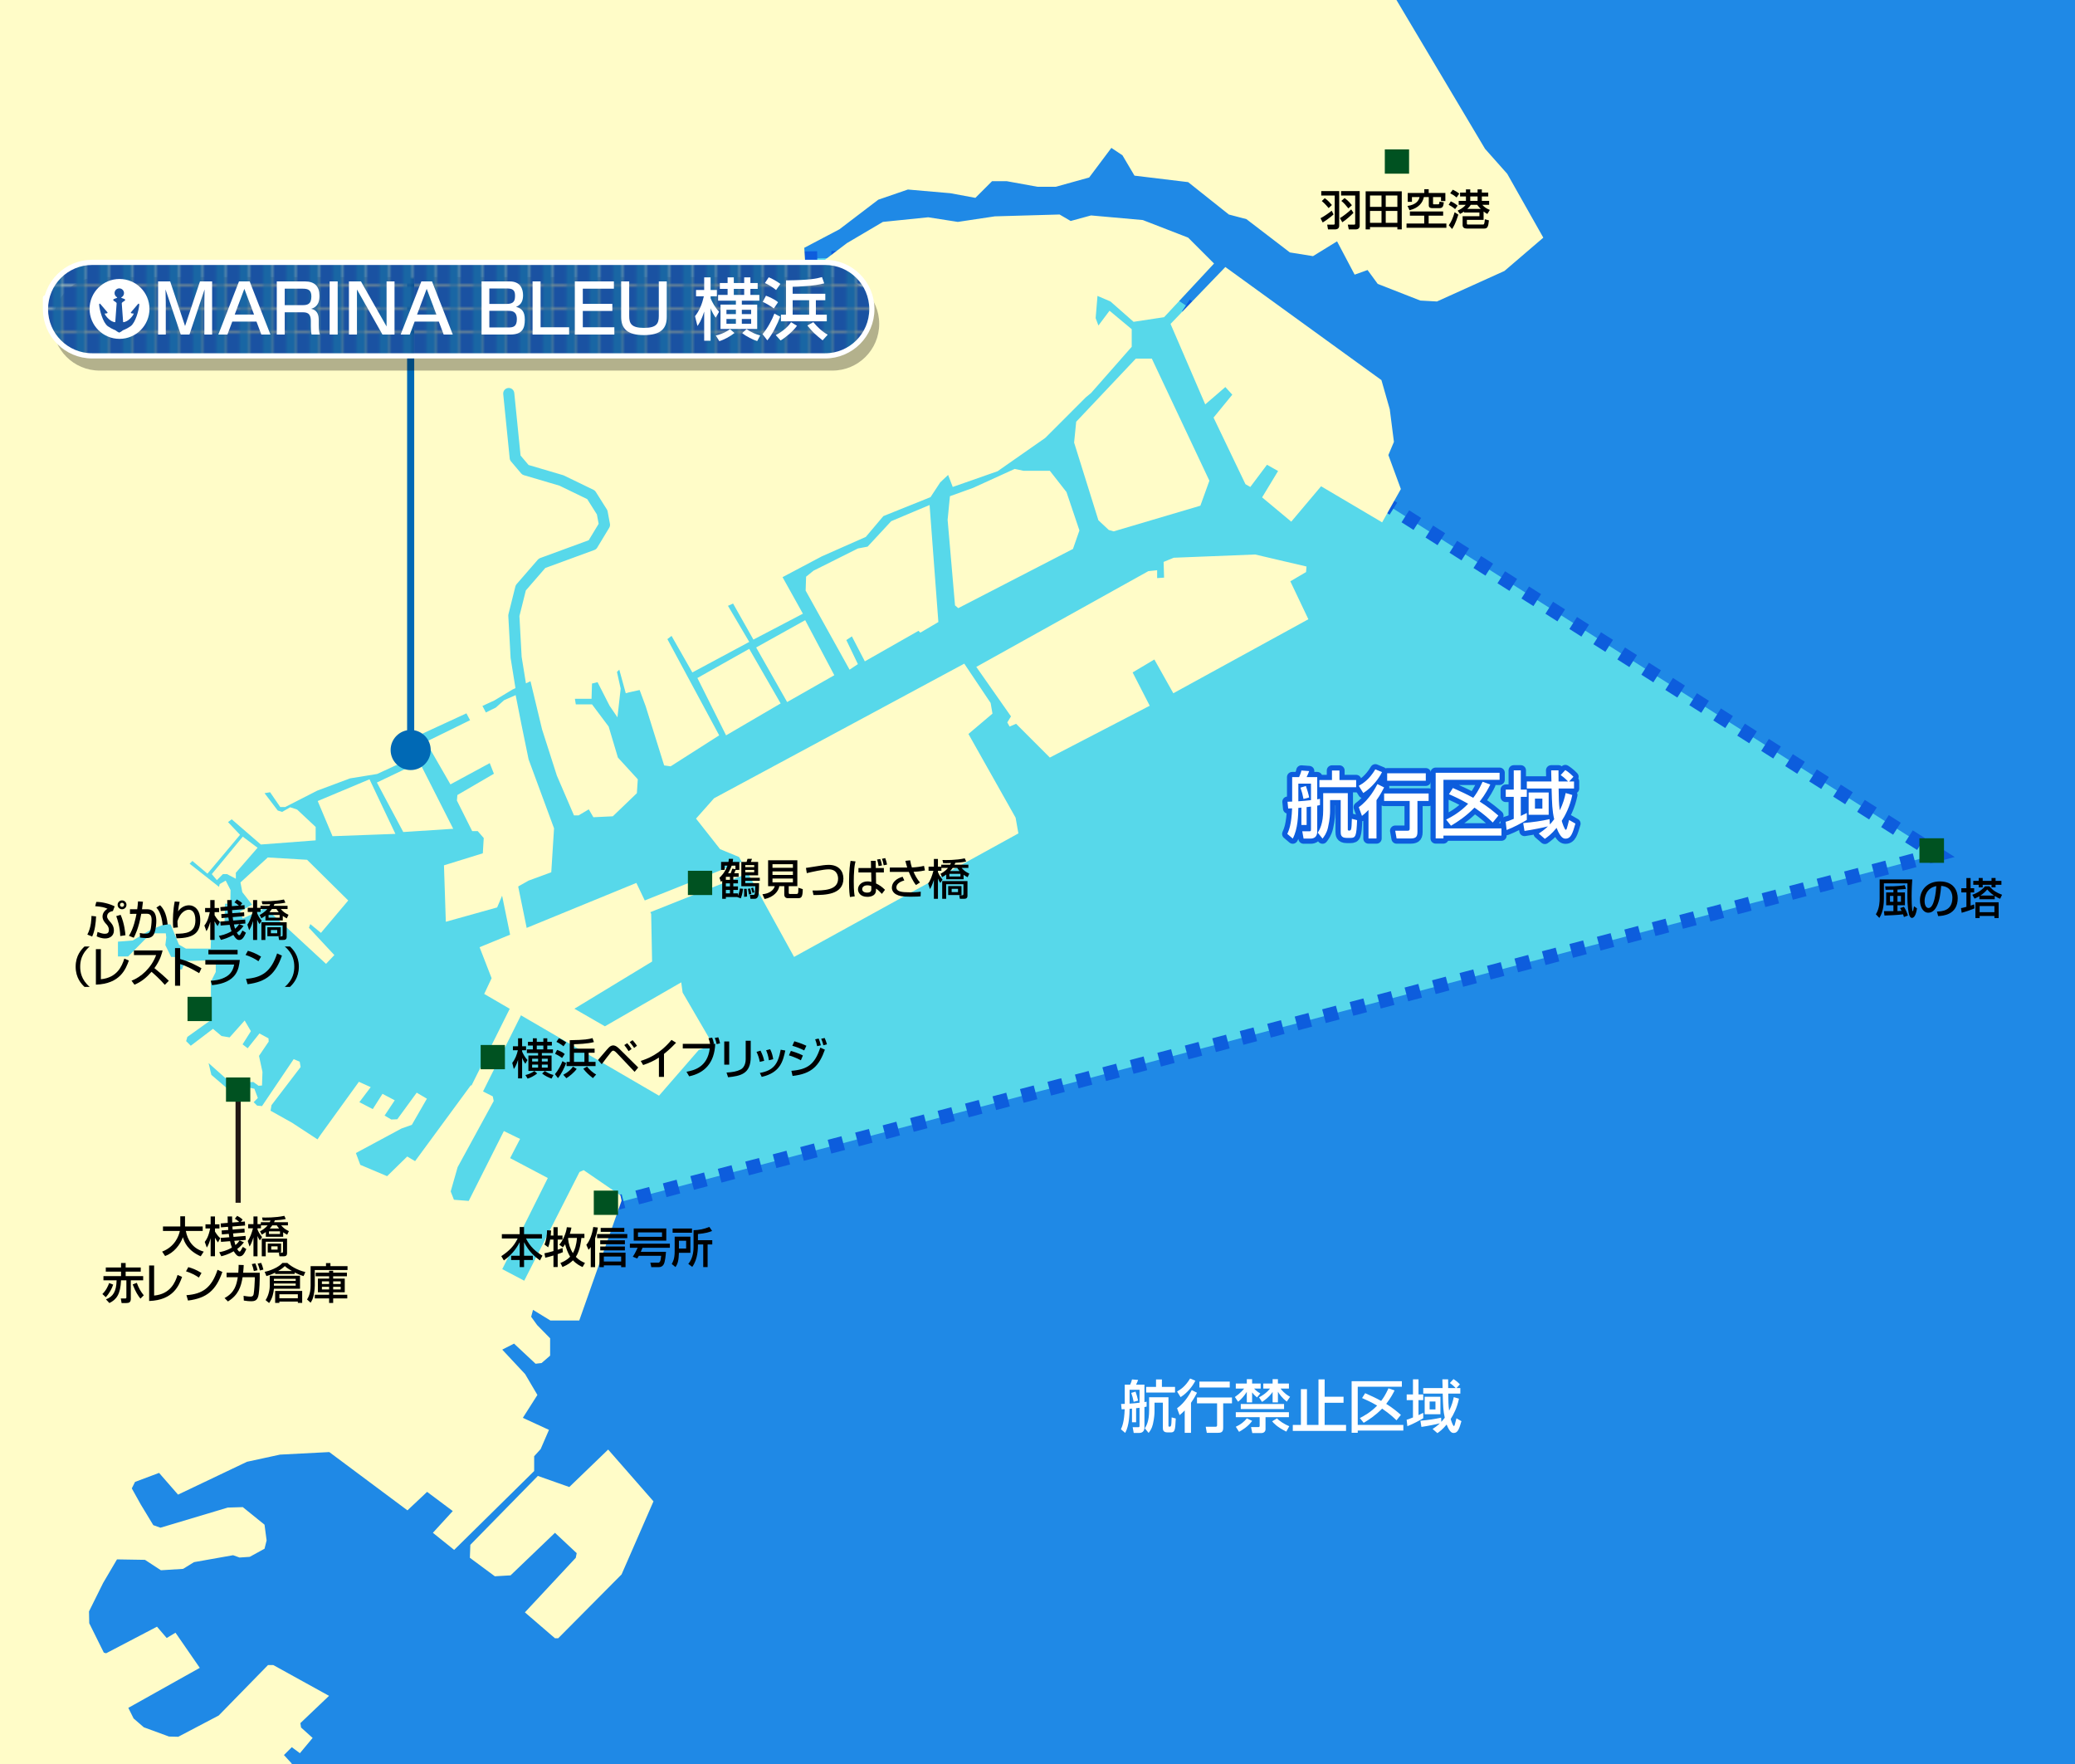 <?xml version="1.0" encoding="UTF-8"?>
<svg xmlns="http://www.w3.org/2000/svg" width="800" height="680" version="1.1" xmlns:xlink="http://www.w3.org/1999/xlink" viewBox="0 0 800 680">
  <!-- Generator: Adobe Illustrator 29.8.1, SVG Export Plug-In . SVG Version: 2.1.1 Build 2)  -->
  <defs>
    <style>
      .st0 {
        fill: #005221;
      }

      .st1 {
        stroke: #221815;
      }

      .st1, .st2, .st3, .st4, .st5, .st6, .st7 {
        fill: none;
      }

      .st1, .st3 {
        stroke-width: 2px;
      }

      .st8 {
        fill: #57d8ea;
        stroke-dasharray: 5.477;
        stroke-width: 5.477px;
      }

      .st8, .st4 {
        stroke: #0d5ddd;
      }

      .st9 {
        fill: #fff;
      }

      .st10 {
        fill: #1966a4;
      }

      .st11 {
        isolation: isolate;
      }

      .st3 {
        stroke: #fff;
      }

      .st3, .st4 {
        stroke-linejoin: round;
      }

      .st4 {
        stroke-width: 4px;
      }

      .st12 {
        fill: url(#_新規パターンスウォッチ_1);
      }

      .st13 {
        fill: #1f89e6;
      }

      .st14 {
        fill: #0069b5;
      }

      .st15 {
        fill: #1a52a2;
      }

      .st5 {
        stroke-width: 6.788px;
      }

      .st5, .st7 {
        stroke: #fffcc8;
      }

      .st16 {
        mix-blend-mode: multiply;
        opacity: .3;
      }

      .st6 {
        stroke: #0069b5;
        stroke-width: 2.741px;
      }

      .st17 {
        fill: #fffcc8;
      }

      .st18 {
        clip-path: url(#clippath);
      }

      .st7 {
        stroke-width: 5px;
      }

      .st19 {
        fill: #005221;
      }
    </style>
    <clipPath id="clippath">
      <rect class="st2" width="800" height="680"/>
    </clipPath>
    <pattern id="_新規パターンスウォッチ_1" data-name="新規パターンスウォッチ 1" x="0" y="0" width="8.528" height="8.528" patternTransform="translate(159.518 227.468)" patternUnits="userSpaceOnUse" viewBox="0 0 8.528 8.528">
      <g>
        <rect class="st2" width="8.528" height="8.528"/>
        <rect class="st15" x="0" width="8.528" height="8.528"/>
        <rect class="st10" x="4.768" width="3.76" height="8.528"/>
      </g>
    </pattern>
  </defs>
  <g class="st11">
    <g id="size">
      <g class="st18">
        <rect class="st13" x="-235.477" y="-60.709" width="1557.476" height="1130.874"/>
        <polygon class="st8" points="523.332 187.278 746.867 329.322 221.163 468.082 212.006 500.13 167.749 501.657 34.977 472.66 -29.12 362.78 -33.698 214.748 60.616 111.167 160.119 101.815 372.248 98.762 428.713 98.762 492.81 141.494 523.332 187.278"/>
        <path class="st17" d="M174.734,319.489l-13.015-25.676-16.406,7.843,10.164,19.08,19.258-1.247ZM219.491,573.227l-12.125-4.279-26.034,26.565-.178,4.994,9.628,7.133,6.063-.36,17.118-16.402,8.38,7.844-.356,1.784-19.615,21.041,11.59,9.984h1.249l24.429-24.606,12.302-28.174-17.473-19.968-14.979,14.444ZM191.674,349.802l1.962-4.635,10.164-5.706,8.737-3.21,1.07-16.94-9.807-26.568-2.854-13.908-2.141-10.878-4.456,1.96-3.21,2.855-26.923,13.194,9.448,16.404,15.158-8.2,1.604,4.099-14.086,8.203-.178,2.14,5.884,11.768h2.14l2.316,2.675-.355,5.885-14.979,4.635.714,21.755,19.792-5.528ZM142.462,300.409l-19.971,8.38,5.705,13.552,24.25-.89-9.984-21.042ZM373.372,282.935l9.271-7.847-.712-4.1-10.164-15.157-96.466,51.89-6.954,7.843,9.272,11.769,7.31,3.03,21.218,38.516,86.482-47.606-1.071-6.065-18.187-32.273ZM93.604,322.521l-11.948,14.443,1.96,2.318,2.319-2.318h1.605l3.388,1.784v-2.321l8.38-9.627-5.705-4.279ZM123.739,359.609l10.519-12.482-15.871-15.692-15.155-.891-10.521,9.627.714,3.746,3.743,4.814-4.635,2.675,1.071,2.675,8.736-4.102,23.359,21.576,3.21-3.386-9.808-10.523.534-1.424,4.103,3.388ZM262.642,378.686l-29.422,16.941-11.768-6.776,29.956-18.186-.355-18.368-5.707-11.945-60.447,24.784,4.636,11.948-2.853,6.063,67.401,39.227,15.334-17.652,4.459-1.426v-2.318l-10.698-18.365-.535-3.926ZM333.43,254.941l20.684-11.768.713.712,6.954-4.101-3.387-45.114-14.8,6.243-9.095,9.806-3.743.713-17.117,8.56-2.853,2.317-.179,5.351,16.94,30.49,3.209-2.139-4.457-9.273,2.139-1.425,4.992,9.628ZM503.538,220.528l.179-2.14-19.793-4.635-31.382,1.247-3.923,1.604.179,6.064-2.674.178v-3.031l-3.389.358-66.331,36.909,13.372,19.079-1.425,2.319.892,1.604,2.496-1.071,13.016,13.017,38.515-19.97-6.597-12.839,8.381-4.993,7.31,13.016,52.07-28.53-6.957-14.622,6.063-3.565ZM527.255,104.091l3.921,5.351,16.406,6.418,6.416.356,26.035-11.768,14.978-12.839-13.909-24.606-8.555-9.629-44.578-74.891H-106.816l-26.093,1051.06H184.232l-1.313-14.895,14.455-1.312,10.512-2.191,1.753-4.381-3.504-3.941-5.695-.876-2.19-4.818,2.19-5.256,7.009.436-3.942-7.885-14.456-13.141-14.455-5.694-10.076,2.629-10.076.436-2.628,3.944,4.381,4.379,3.066,9.199,9.199,3.503-7.885-1.751-3.066,3.065-2.628,1.314,8.322,7.449-.876,9.635-.875,1.753-8.324-8.759-14.893,3.941,7.885,5.258-13.14,10.947-17.522-2.188-2.191-17.084-3.504-.874-.437-2.629,2.628-2.191-8.761-14.893-7.886-5.256-4.818,11.388-3.942,1.753-12.265-3.941-3.066,4.818-5.257-1.755,5.257-11.388-11.39-7.008,3.505-3.503,6.57-.44,2.191-2.189h4.818l-.437,3.503h6.132l2.19-3.941v-7.008l5.257,3.065,3.504-6.57-6.57-9.635-5.257-4.382-3.942-9.637.876-1.314,6.571,5.696,1.314,4.818,4.818,3.505,5.256,1.315,5.696-4.82-.439-14.457,3.504,1.755,1.753-4.382,4.381,2.191,9.637-11.39-9.856-8.763,9.856-3.286,4.6,5.915h9.198l-1.971-15.112,16.426-1.314.185-14.091v-9.275l-27.817,1.784-4.992.715-27.815-10.341-6.064,11.768-14.621-11.414.713-6.418,3.566-1.071,1.427-8.913-.356-1.071-3.21-2.139v-3.568l5.707-10.339,6.775-4.279,9.985,4.632,1.427-2.137,7.131-2.142,7.49.713,13.552-1.067,15.335-4.994v-43.508h-5.706l-11.769-22.111v-24.606h16.404v-24.251l-8.201-8.202-6.419,6.778-3.923.353-21.042-20.772,1.872-2.587,5.795,5.886,7.668-8.381-3.031-3.3,3.031-3.029,3.12,2.318,4.905-5.886-4.458-4.013-.268-1.692,11.055-10.52-21.487-11.859h-2.051l-18.991,19.435-15.6,8.202-3.567-.087-9.718-3.568-3.924-3.387-2.049-4.102,27.549-15.423-9.361-13.552-3.389,2.05-3.743-4.368-19.614,10.254-.892-.266-5.616-11.325-.09-4.547,5.439-10.965,5.35-9.094,10.787.179,6.152,4.013,8.559-.537,4.189-2.584,15.068-2.678,2.497.894,3.922-.268,5.706-3.121.803-3.208-.803-6.065-8.38-6.773-5.795.177-25.944,7.757-2.764-.981-4.813-7.936-3.478-6.239,1.247-2.497,9.273-3.474,7.31,8.379,26.569-12.66,12.748-2.765,18.992-.981,30.135,22.469,7.577-7.131,9.898,7.4-7.669,8.381,8.202,6.597,30.848-30.405v-5.703l2.497-2.763,3.208-7.4-10.072-4.639,5.616-8.826-4.726-8.023-8.826-9.449,4.546-2.321,8.292,7.757,2.318-.266,3.3-2.853v-6.689l-4.994-5.081-2.316-3.208.712-2.676,6.686,4.1h11.145l16.316-46.181-.447-2.052-14.175-9.718-1.604.715-21.308,41.902-8.47-4.458,17.563-35.129-14.533-7.668,3.834-7.397-6.24-3.034-13.553,26.927-5.704-.447-1.248-3.21,2.676-9.36,13.907-25.498-.356-1.784-8.469-4.279-21.488,29.243-3.031-1.782-7.756,7.576-10.342-4.368-1.692-4.545,17.562-9.452,4.012-1.426,5.796-10.073-3.923-2.321-7.49,10.252-2.316.092-2.585-1.516,3.922-5.886-4.725-2.495-3.744,5.884-5.171-2.674,4.368-5.794-4.548-2.052-14.889,20.596-1.07,1.603-9.807-6.418-8.292-4.636.358-2.139,11.233-14.71-.356-2.052-2.319-.979-12.213,18.097-1.874-.177-1.337-1.337,1.605-1.607-1.337-3.566-4.28-.892-.535,2.855-5.526-1.963-6.242-5.347-1.071-4.549,8.291,7.4,9.006-.087,1.961,1.426,1.339-.089.178-5.263-1.337-6.152,3.743-5.526-.088-1.248-3.476-1.873-4.547,5.707-1.963-1.518,3.21-5.081-2.408-4.098-5.794,6.505-3.121-.534-3.298-2.765-8.559,6.51-1.784-1.784.446-1.603,8.469-6.063.626-3.297v-11.949l1.872-3.745v-4.547l-11.858.356-1.16,3.212h-2.139l.447-2.142.801-.89v-1.696l-3.298-.089-2.231-4.546.359-2.944-.179-1.604h-5.172l-2.675,2.141-6.685,6.776h-3.923v-5.705l5.705-.447,6.51-3.921,6.06-2.498,2.052.267,3.209,7.757,2.675,1.517h9.54l.267-8.381,1.783-1.961h3.3l.177-6.956h2.051l.089-5.259-1.872-3.655-2.317,1.338-.268,1.07-11.323-8.916,1.07-1.071,5.795,4.903,12.57-14.976-4.636-4.905,1.428-1.071,11.233,9.718,21.13-1.602v-5.172l-7.133-6.689-2.676-.891-3.12,1.784-1.694-.534-5.081-6.688,2.139-.357,3.923,5.708h1.872l12.393-6.332,12.66-4.725,10.43-1.695,16.228-7.489-3.3-5.972,32.276-14.89,6.952-4.189,1.164-.537-1.873-11.649s-.895-16.305-.895-16.345c0-.173.021-.347.064-.518l2.675-10.699c.081-.325.239-.628.459-.882l8.203-9.45c.237-.275.54-.483.879-.607,0,0,17.422-6.394,18.73-6.875.589-.971,3.196-5.281,3.826-6.327-.184-1-.563-3.053-.667-3.609-.363-.576-3.207-5.079-3.733-5.912-.981-.475-10.411-5.041-10.703-5.183-.33-.097-13.74-4.053-13.74-4.053-.402-.119-.759-.35-1.028-.67l-3.923-4.635c-.279-.33-.453-.738-.496-1.168l-2.496-24.786c-.008-.073-.01-.145-.01-.216,0-1.086.823-2.015,1.925-2.127,1.176-.119,2.226.739,2.344,1.916,0,0,2.302,22.872,2.429,24.123.6.71,2.499,2.953,3.079,3.639,1.124.332,13.295,3.921,13.295,3.921.113.033.223.076.329.128l11.412,5.526c.359.174.662.446.876.784l4.279,6.776c.145.231.245.485.295.753l.891,4.814c.024.13.036.26.036.389,0,.388-.105.772-.309,1.108l-4.635,7.667c-.253.416-.638.734-1.094.902,0,0-17.939,6.583-18.919,6.944-.632.727-6.917,7.967-7.506,8.646-.219.876-2.331,9.328-2.471,9.889.033.622.851,15.679.851,15.679l1.657,10.247,1.757-.811,4.458,18.545,5.707,17.832,6.597,15.336h1.783l3.923-2.32,1.783,3.031,7.489-.358,9.273-8.913.357-5.35-7.667-8.382-3.568-11.946-6.419-8.559h-6.239l-.357-2.141h6.419l.177-5.884,2.14-.535,4.636,9.094,3.03,4.456,1.248-11.055-1.426-6.419.892-.891,2.496,9.094,1.249-.356,4.101-.892,2.318,6.24,7.132,22.826,2.496.354,18.722-11.947-19.971-37.087,1.605-1.248,8.023,14.086,21.933-11.768-8.202-13.908,1.963-.893,7.844,13.909,19.079-9.986-7.845-14.087,15.157-8.023,16.938-7.489,6.776-8.023,18.188-7.311,3.744-5.705,3.032-2.854,1.781,4.635,17.297-6.062,18.367-12.839,15.69-15.691,1.961-1.605,15.693-17.832v-6.775l-8.56-7.133-4.279,5.705-1.071-2.852.713-8.559,4.994,2.139,8.915,7.845,11.768-1.782,19.257-20.685-9.984-9.984-17.475-6.776-19.972-1.783-7.845,2.139-4.281-2.496-24.962.712-14.265,2.141-11.411-1.783-17.475,1.783-13.908,8.202-8.916,6.776-7.131.713-.357-5.705,13.552-7.133,14.978-11.412,11.412-3.922,16.404,1.426,9.628,1.784,6.419-6.419h5.705l11.769,2.139h7.131l12.841-3.567,8.558-11.412,4.279,2.854,4.636,7.847,20.685,2.496,15.691,12.482,6.776,1.782,16.76,12.839,8.915,1.427,9.273-5.707,6.776,12.839,4.994-1.783ZM1227.974,348.554l-8.87-8.871-6.242-11.498-21.354-15.112-25.626,16.755,15.769,24.311-12.157,8.542-16.755-25.297-13.469,10.184,16.755,39.424,6.241.328,2.958,7.556-9.528,3.941-12.812,17.084-3.615-9.854,9.199-12.814-4.927-10.842-24.313-52.564-5.913,1.535-44.9,21.682,2.191,9.199.221,6.352,3.065,5.039,4.82,2.189-2.41,4.601,2.41,2.41,2.408,4.377,4.163,17.305,9.199,22.12-19.494,9.416-1.095-7.663-31.539,9.856-3.503,5.475-1.972.438-2.846-.438,1.314-3.505-7.887-29.567,5.915-1.753,5.475,18.179,3.941,1.093,21.901-5.694.879-4.82-8.327-29.129-32.853,10.73-7.885,50.599-15.112-2.41-1.972-3.505-7.006-.219-.879,4.598-5.47-1.531-5.698,3.067-15.986,3.063-21.025,6.789-.657-3.065-3.067-.657-8.761,3.944-5.477-.879-7.446,6.792-22.556,20.149-5.725,2.627-6.42-.268-8.291,7.757,6.15,7.223,4.549-7.491h4.547l-.266,1.605h-3.212l-3.476,6.686-3.21,1.603-6.689-1.337-.266,2.142,3.21,3.744-.266,4.01-5.352,5.35-9.092.268-.266,1.605-.268,14.175,6.152.534,1.603,2.676-.534,1.337-4.279,2.408-2.139,6.152,1.603,9.36,1.071,1.337-2.674,8.026.534,4.279,2.139.8,13.907-10.431,2.674-1.337,8.025-10.162.268,9.092-7.487,4.549v1.871l-4.815,1.071-9.897,8.826v6.152l3.474,2.408,1.339,4.545,4.013,2.408v5.62l-2.944.8.537,3.479,2.137,3.744,5.083-2.141,1.073.803-4.815,3.476v2.944l13.105,37.711,18.767-9.157,4.162,9.199,1.314.657,9.199-2.412.874,1.314,1.534,9.64-6.134-4.818-2.629,1.093,1.536,3.505,3.941,2.408.221,15.112-5.698,1.095-5.47-6.787-3.727,1.75,5.696,9.854.438,10.735-1.753,13.359-2.627,8.102-1.755,1.098,1.755-13.581.215-16.862-7.006-5.477-39.868,20.723,4.279,8.56,16.046-8.023,8.294,17.652-13.909,7.221-8.023-14.441-15.246,7.755-6.686-11.233-13.641,8.023,10.165,21.398,8.826,9.36,8.292,15.783-9.096,3.208-8.555-15.781-25.677.534-60.985-22.465-50.279-28.89-20.061,29.69,7.489,12.839,29.956,20.328,20.594,32.9,5.35,9.894-2.408,2.676-6.686-4.547-6.152,1.337-2.94-3.745,5.884-4.547-2.944-5.081-24.072,13.373-28.885-44.131-44.397,54.294,18.186,28.085,24.875-4.011,6.686,10.431,9.092,5.347.349,7.216-2.958,17.247-.986,3.121-18.398,13.469-30.39,15.771-7.227,3.778-4.435-.494-8.213-12.155-7.227,1.641v1.315l7.064-.329,1.149,2.792-7.062,1.151,1.312,1.314,7.721,2.463,1.643,3.45-15.278,5.75-3.449-3.449,1.972-3.286,3.121-3.286-.328-2.464-2.958-.986-4.435,5.092.165,5.421-21.682,6.242h-46.653l-12.812-.329-5.587.329-1.312,4.601,5.584,3.613,28.255,5.915,52.892,16.755,12.814,3.941-1.314,4.272,9.528,2.955.984-2.627,18.07,7.885.986,2.955,19.055,7.227,29.896,16.427,23.982,26.94h524.992l-17.412-675.459ZM111.969,841.938l1.071-1.784.712-4.279-2.851-1.784-7.847-1.424-8.201,1.247-2.497,4.102-.179,6.063,3.211,4.811,8.2,2.676,5.351-.358,2.139-2.674,1.426-3.029-7.489.177-1.427-1.963,2.319-1.782h6.062ZM291.529,249.59l11.947,21.041,18.187-10.341-11.233-21.22-18.9,10.52ZM268.883,261.36l11.055,22.109,21.04-12.303-12.124-21.041-19.97,11.235ZM413.671,211.611l2.495-7.132-4.992-14.8-6.419-8.201h-10.164l-3.387-.714-16.048,7.31-8.917,3.209-.892,9.094,2.854,32.989,1.247,1.069,44.222-22.823Z"/>
        <polyline class="st7" points="317.591 322.341 226.373 358.626 201.615 384.265 172.927 441.836"/>
        <polygon class="st17" points="687.378 849.728 694.605 854.655 691.648 876.174 675.058 889.809 637.112 909.848 632.512 908.864 619.208 887.017 635.635 876.503 637.112 878.803 630.542 883.402 634.155 890.137 641.053 884.882 639.576 881.596 658.96 867.961 661.424 868.127 684.749 853.835 686.721 851.371 687.378 849.728"/>
        <polygon class="st17" points="451.294 124.864 472.422 102.933 532.604 146.529 535.812 157.762 537.417 170.333 535.278 175.415 540.093 188.522 532.871 201.359 509.335 187.451 497.833 201.091 486.598 191.731 492.752 181.567 488.473 179.159 482.051 187.718 480.179 186.648 467.877 160.972 475.098 152.146 472.422 149.202 464.667 155.89 451.294 124.864"/>
        <polygon class="st17" points="437.919 138.237 444.071 138.237 466.27 185.311 462.794 194.94 429.362 204.836 427.488 204.301 423.478 200.557 414.115 170.601 414.918 162.576 437.919 138.237"/>
        <polyline class="st5" points="208.436 376.191 199.876 359.072 194.17 331.257 194.17 294.883 180.618 269.205"/>
        <g>
          <path d="M514.146,82.66c-1.085,1.019-3.04,2.416-4.19,3.106l-.838-1.644c1.479-.772,3.286-2.054,4.306-2.892l.723,1.43ZM509.397,73.671h6.918v13.344c0,.953-.624,1.413-1.61,1.413h-2.695l-.328-1.84h2.448c.361,0,.46-.148.46-.362v-10.846h-5.192v-1.709ZM510.761,76.382c1.102.756,2.202,1.988,2.745,2.646l-1.266,1.183c-.197-.247-1.43-1.742-2.63-2.711l1.15-1.118ZM521.821,82.052c-.937.97-2.679,2.564-4.306,3.632l-.921-1.61c1.02-.542,3.336-2.35,4.355-3.353l.871,1.331ZM517.039,73.671h7.182v13.36c0,.92-.608,1.397-1.545,1.397h-2.662l-.378-1.84h2.432c.312,0,.411-.099.411-.395v-10.813h-5.439v-1.709ZM518.387,76.35c.493.345,1.594,1.15,2.826,2.761l-1.364,1.216c-1.002-1.266-1.627-1.989-2.694-2.876l1.232-1.101Z"/>
          <path d="M540.438,73.753v14.675h-1.692v-.887h-10.551v.887h-1.677v-14.675h13.92ZM528.195,75.363v4.388h4.438v-4.388h-4.438ZM528.195,81.312v4.585h4.438v-4.585h-4.438ZM534.259,75.363v4.388h4.487v-4.388h-4.487ZM534.259,81.312v4.585h4.487v-4.585h-4.487Z"/>
          <path d="M556.393,81.51v1.627h-5.588v3.023h6.837v1.644h-15.366v-1.644h6.82v-3.023h-5.521v-1.627h12.818ZM549.13,72.931h1.692v1.463h6.426v3.106h-1.677v-1.528h-3.072v2.399c0,.28,0,.395.263.395h1.577c.493,0,.543-.033.642-1.035l1.676.263c-.164,1.414-.395,2.235-1.627,2.235h-2.941c-.542,0-1.232-.181-1.232-1.036v-3.221h-1.89c-.461,2.169-2.021,4.24-5.539,5.062l-.771-1.644c3.057-.427,4.289-1.84,4.65-3.418h-2.941v1.824h-1.627v-3.401h6.393v-1.463Z"/>
          <path d="M559.332,77.615c.756.329,1.808.937,2.629,1.66l-.953,1.331c-1.019-.888-1.972-1.414-2.481-1.66l.806-1.331ZM562.257,82.742c-1.084,3.418-1.89,4.782-2.415,5.538l-1.266-1.446c1.035-1.512,1.528-2.646,2.251-5.028l1.43.937ZM560.104,73.128c.723.312,1.61.805,2.498,1.512l-1.02,1.479c-.771-.658-1.249-.97-2.465-1.611l.986-1.38ZM561.977,81.197c.921-.427,2.252-1.101,3.106-2.251h-2.695v-1.512h2.794v-1.693h-2.268v-1.495h2.268v-1.249h1.659v1.249h2.827v-1.249h1.644v1.249h2.465v1.495h-2.465v1.693h2.81v1.512h-2.629c.821.97,1.659,1.463,2.908,1.989l-.969,1.545c-.411-.23-.789-.428-1.446-.954v3.221h-6.442v1.413c0,.197.049.395.395.395h5.686c.543,0,.674,0,.854-2.021l1.562.411c-.229,2.333-.525,3.155-1.758,3.155h-6.837c-.838,0-1.545-.361-1.545-1.298v-3.451h6.475v-1.43h-5.932v-.361c-.74.493-1.102.69-1.528.904l-.938-1.266ZM567.056,78.946c-.279.411-.592.888-1.348,1.578h5.177c-.525-.509-.888-.953-1.38-1.578h-2.449ZM566.842,75.741v1.693h2.827v-1.693h-2.827Z"/>
        </g>
        <g>
          <path d="M33.675,360.268c1.545-2.892,1.578-6.229,1.594-7.198l1.775.197c-.082,2.333-.46,5.571-1.512,7.756l-1.857-.756ZM43.519,351.196c-.411.082-2.235.395-2.235,2.104,0,.789.937,1.775,1.002,1.857.707.756,1.627,1.758,1.627,3.566,0,2.12-1.692,3.041-3.336,3.041-1.545,0-2.745-.559-3.303-.822l.329-1.693c1.38.542,2.104.707,2.827.707.904,0,1.545-.296,1.545-1.496,0-1.15-.625-1.824-1.084-2.317-.428-.46-1.364-1.462-1.364-2.843,0-1.758,1.462-2.695,1.923-2.991-1.216-.542-2.186-.789-4.75-.986l.427-1.644c2.021-.049,5.127.69,7.083,1.709l-.69,1.808ZM46.362,360.826c-.082-3.549-1.134-6.541-1.545-7.674l1.693-.493c1.512,3.451,1.808,7.182,1.857,7.872l-2.005.295ZM48.762,348.797c0,.953-.772,1.709-1.709,1.709-.953,0-1.709-.756-1.709-1.709s.772-1.709,1.709-1.709,1.709.756,1.709,1.709ZM46.264,348.797c0,.444.345.789.789.789.427,0,.789-.345.789-.789s-.361-.789-.789-.789-.789.345-.789.789Z"/>
          <path d="M55.119,347.597c-.065.707-.147,1.364-.361,2.909h1.988c3.303,0,3.517,2.958,3.517,4.585,0,.641-.099,3.205-.854,4.881-.74,1.644-2.383,1.644-2.925,1.644-.904,0-1.956-.131-2.481-.197l-.099-1.758c.46.099,1.249.247,2.218.247,1.052,0,1.562-.28,1.857-1.282.263-.854.477-2.859.477-3.927,0-1.693-.477-2.481-1.939-2.465l-2.054.017c-1.052,5.801-2.432,8.332-2.909,9.236l-1.84-.74c1.857-2.991,2.613-6.869,2.909-8.48l-2.515.033v-1.792h2.794c.164-1.232.247-2.153.312-3.04l1.906.131ZM62.728,356.652c-.443-4.486-1.824-6.097-2.432-6.804l1.414-.887c.904.904,2.432,2.596,2.941,7.395l-1.923.296Z"/>
          <path d="M69.267,347.646c-.312,1.183-.427,2.087-.625,3.681,1.036-1.462,2.531-2.35,4.256-2.35,2.202,0,4.306,1.874,4.306,5.703,0,4.684-2.268,6.984-9.153,7.017l-.345-1.742c3.714-.049,7.625-.214,7.625-5.16,0-3.534-1.61-4.109-2.514-4.109-.542,0-3.073.214-4.404,4.438.017,1.396.082,1.808.181,2.366l-1.791.181c-.099-.789-.132-1.282-.132-2.481,0-.707,0-4.355.69-7.674l1.906.131Z"/>
          <path d="M78.796,356.784c.559-.69,1.43-1.939,2.087-5.177h-1.808v-1.594h1.988v-3.041h1.676v3.041h1.726v1.594h-1.726v1.2c.181.312.92,1.578,2.038,2.547l-.871,1.627c-.247-.296-.427-.493-1.167-1.792v7.132h-1.676v-6.968c-.395,1.413-.838,2.695-1.479,3.615l-.789-2.186ZM84.384,360.761c.838-.165,2.744-.493,4.881-1.792-.296-.707-.46-1.38-.707-2.465l-3.484.279-.131-1.528,3.32-.263c-.049-.23-.099-.493-.214-1.314l-2.646.23-.099-1.528,2.564-.197c-.017-.181-.099-1.019-.099-1.216l-2.711.213-.115-1.496,2.728-.23c-.066-1.397-.066-1.972-.066-2.481h1.726c.017.69.033,1.38.066,2.35l2.695-.214c-.953-.854-1.413-1.101-1.692-1.249l.904-1.118c.772.395,1.446.838,2.104,1.446l-.723.871,1.578-.132.082,1.545-4.881.378c.017.197.049.854.083,1.183l4.568-.361.082,1.479-4.486.378c.033.312.066.608.181,1.331l4.635-.378.099,1.528-4.438.362c.181.756.263,1.101.444,1.643.953-.838,1.249-1.265,1.594-1.791l1.676.707c-.411.542-1.15,1.528-2.597,2.597.46.756.641.986.904.986.329,0,.427-.181,1.282-1.808l1.331.854c-.854,1.956-1.495,2.793-2.596,2.793-.411,0-1.068,0-2.251-1.956-2.087,1.216-3.812,1.676-4.799,1.923l-.789-1.561Z"/>
          <path d="M100.108,352.708c.477-.247,1.923-1.035,2.925-2.284h-2.563v1.118h-1.331v.477c.312.805.854,1.84,1.775,2.925l-.871,1.282c-.411-.641-.641-1.052-.904-1.709v7.823h-1.562v-7.297c-.641,2.087-1.183,3.007-1.512,3.55l-.69-2.169c.904-1.2,1.562-3.139,2.021-4.881h-1.874v-1.594h2.054v-2.975h1.562v2.975h1.282v-.756h3.418c.066-.115.115-.197.345-.641-1.15.049-1.89.049-1.939.049-.477,0-.805-.017-1.101-.033l-.247-1.183c1.282.033,5.144.115,8.578-.641l.559,1.216c-1.216.295-2.827.427-4.191.509-.082.181-.164.395-.329.723h5.357v1.232h-2.613c.986,1.084,1.397,1.43,2.975,2.219l-.658,1.38c-.378-.197-.904-.477-1.544-.937v1.726h-6.688v-1.824c-.345.263-.74.526-1.562,1.002l-.674-1.282ZM110.527,355.518v5.653c0,1.167-.871,1.167-1.43,1.167h-1.495l-.247-1.364h.97c.575,0,.641-.016.641-.723v-3.517h-6.656v5.604h-1.528v-6.82h9.745ZM108.227,357.441v3.451h-5.144v-3.451h5.144ZM103.543,352.708v1.036h4.272v-1.036h-4.272ZM107.471,351.64c-.427-.493-.657-.871-.887-1.216h-1.758c-.427.625-.772,1.002-.97,1.216h3.615ZM104.431,358.509v1.249h2.449v-1.249h-2.449Z"/>
          <path d="M34.589,364.858c-3.303,2.81-3.665,5.883-3.665,7.79s.362,4.979,3.665,7.79h-2.005c-1.167-1.101-3.418-3.451-3.418-7.79s2.251-6.688,3.418-7.79h2.005Z"/>
          <path d="M38.893,377.479c6.179-.575,8.135-4.979,9.039-7.954l1.742.756c-1.15,3.205-3.32,8.973-12.704,9.285v-13.689h1.923v11.603Z"/>
          <path d="M50.706,378.038c3.517-1.282,7.658-4.864,9.482-9.86h-8.545v-1.791h11.043c-.23.986-.805,3.583-3.155,6.82,1.923,1.545,3.796,3.155,5.555,4.881l-1.545,1.561c-1.857-2.186-4.372-4.404-5.127-5.029-1.906,2.202-3.977,3.912-6.573,4.963l-1.134-1.545Z"/>
          <path d="M69.456,365.482v4.207c3.993,1.134,7.116,2.925,8.217,3.566l-.888,1.89c-1.84-1.101-5.078-2.925-7.329-3.5v8.348h-1.972v-14.511h1.972Z"/>
          <path d="M92.461,370.051c-.395,3.418-1.036,8.775-10.715,9.712l-.51-1.709c.937-.033,3.681-.148,6.146-1.66,2.186-1.348,2.679-3.467,2.909-4.585h-11.125v-1.758h13.295ZM91.606,366.156v1.742h-11.257v-1.742h11.257Z"/>
          <path d="M99.641,370.544c-1.233-.904-3.271-1.907-4.963-2.416l.888-1.61c1.446.411,2.876.887,5.094,2.251l-1.019,1.775ZM94.842,377.331c6.146-.444,9.712-2.811,11.997-9.794l1.857.838c-2.416,7.017-5.965,10.123-13.246,11.027l-.608-2.07Z"/>
          <path d="M109.794,380.437c3.303-2.811,3.665-5.883,3.665-7.79s-.361-4.979-3.665-7.79h2.005c1.167,1.101,3.418,3.451,3.418,7.79s-2.251,6.688-3.418,7.79h-2.005Z"/>
        </g>
        <g>
          <path d="M193.485,475.753h6.869v-2.746h1.693v2.746h6.886v1.676h-6.13c1.578,3.221,3.895,5.177,6.327,6.606l-.953,1.841c-1.709-1.217-4.256-3.304-6.129-7.034v5.227h3.385v1.643h-3.385v2.745h-1.693v-2.745h-3.287v-1.643h3.287v-5.227c-1.528,3.024-3.55,5.242-6.097,7.034l-.986-1.644c3.007-2.005,4.848-3.846,6.327-6.804h-6.113v-1.676Z"/>
          <path d="M212.119,477.84c-.263,1.627-.592,2.481-.772,2.975l-1.43-1.068c.657-1.381.986-3.764,1.002-5.506l1.561.099c-.033.527-.049.954-.148,1.94h1.052v-3.221h1.627v3.221h1.857v1.562h-1.857v3.911c.871-.263,1.397-.477,1.857-.657l.148,1.594c-.444.197-.97.411-2.005.756v4.979h-1.627v-4.453c-1.397.443-2.399.689-3.155.854l-.329-1.693c1.068-.181,2.58-.607,3.484-.87v-4.421h-1.265ZM216.063,486.846c.888-.346,2.416-.986,3.747-2.399-.904-1.513-1.512-3.205-1.939-4.799-.443.69-.657.937-.871,1.167l-1.381-1.02c1.216-1.265,2.646-4.256,2.925-6.721l1.775.147c-.099.526-.23,1.134-.625,2.4h5.621v1.594h-1.167c-.099.986-.477,4.782-2.136,7.297,1.314,1.364,2.613,1.972,3.517,2.317l-.92,1.594c-.887-.395-2.333-1.117-3.714-2.58-.608.592-1.709,1.61-4.026,2.58l-.805-1.577ZM219.103,477.215c-.033.099-.066.165-.099.247.197,1.988.789,3.928,1.873,5.604.674-1.117,1.364-3.057,1.562-5.851h-3.336Z"/>
          <path d="M227.761,480.731c-.361.526-.559.757-.838,1.068l-.871-1.923c1.314-1.495,2.251-4.092,2.679-6.886l1.775.214c-.132.756-.395,2.252-1.068,4.191v11.077h-1.676v-7.741ZM241.845,475.72v1.577h-11.635v-1.577h11.635ZM241.171,482.885v5.588h-1.693v-.69h-6.672v.69h-1.693v-5.588h10.058ZM240.925,478.119v1.512h-9.515v-1.512h9.515ZM240.925,480.502v1.512h-9.515v-1.512h9.515ZM240.695,473.353v1.512h-9.104v-1.512h9.104ZM232.807,484.364v1.938h6.672v-1.938h-6.672Z"/>
          <path d="M246.313,484.101c-.165.296-.329.559-.641,1.02l-1.709-.658c.378-.559.854-1.265,1.874-3.467h-2.991v-1.562h15.415v1.562h-10.534c-.131.328-.542,1.298-.674,1.561h9.712c-.099,1.266-.329,3.813-.854,4.782-.361.658-.953,1.135-1.906,1.135h-2.893l-.378-1.726h2.958c.592,0,1.036-.296,1.216-2.646h-8.595ZM256.88,473.566v4.684h-12.556v-4.684h12.556ZM245.968,475.062v1.709h9.269v-1.709h-9.269Z"/>
          <path d="M260.115,476.706h6.064v6.244h-4.421c-.099,2.827-.394,4.142-1.331,5.489l-1.446-1.2c.411-.689,1.134-1.906,1.134-4.766v-5.768ZM266.787,475.193h-7.461v-1.611h7.461v1.611ZM261.758,478.3v2.991h2.777v-2.991h-2.777ZM274.543,474.52c-1.216.51-2.679.921-5.456,1.184v2.366h5.522v1.644h-1.792v8.727h-1.693v-8.727h-2.038c.017,1.512-.017,5.687-2.202,8.661l-1.528-1.184c2.038-2.219,2.038-5.801,2.038-6.459v-6.507c2.153-.033,4.092-.444,6.081-1.266l1.068,1.561Z"/>
        </g>
        <polygon class="st2" points="437.919 138.237 444.071 138.237 466.27 185.311 462.794 194.94 429.362 204.836 427.488 204.301 423.478 200.557 414.115 170.601 414.918 162.576 437.919 138.237"/>
        <polygon class="st17" points="97.063 974.184 101.224 977.691 101.224 981.194 112.175 995.432 118.526 997.185 119.183 994.992 118.089 993.02 120.059 989.517 123.564 990.393 125.973 988.86 123.345 981.852 123.564 979.444 126.191 975.282 130.573 975.282 133.419 973.748 136.704 969.807 137.143 965.206 133.42 961.922 128.601 959.072 127.288 952.502 122.25 948.341 117.651 953.159 115.241 957.321 108.89 960.608 104.071 971.338 101.662 973.527 97.063 974.184"/>
        <line class="st1" x1="91.81" y1="463.647" x2="91.81" y2="420.025"/>
        <g>
          <path d="M62.508,482.478c4.88-1.857,6.425-5.982,6.836-7.954h-6.508v-1.742h6.672v-3.928h1.824v3.928h6.82v1.742h-6.508c.674,3.5,2.629,6.787,6.902,7.954l-1.167,1.808c-4.979-2.219-6.294-5.391-6.853-7.346-1.134,2.99-3.55,6.047-6.87,7.247l-1.15-1.709Z"/>
          <path d="M78.94,478.731c.559-.69,1.43-1.939,2.087-5.177h-1.808v-1.594h1.988v-3.04h1.676v3.04h1.726v1.594h-1.726v1.2c.181.312.92,1.577,2.038,2.547l-.871,1.627c-.247-.296-.427-.493-1.167-1.791v7.132h-1.676v-6.968c-.395,1.413-.838,2.695-1.479,3.615l-.789-2.186ZM84.527,482.708c.838-.164,2.744-.492,4.881-1.791-.296-.707-.46-1.38-.707-2.465l-3.484.279-.131-1.528,3.32-.263c-.049-.23-.099-.493-.214-1.315l-2.646.23-.099-1.528,2.564-.197c-.017-.181-.099-1.019-.099-1.216l-2.711.214-.115-1.496,2.728-.229c-.066-1.397-.066-1.973-.066-2.481h1.726c.017.689.033,1.38.066,2.35l2.695-.214c-.953-.854-1.413-1.101-1.692-1.249l.904-1.117c.772.395,1.446.838,2.104,1.446l-.723.871,1.578-.132.082,1.545-4.881.378c.017.197.049.854.083,1.184l4.568-.362.082,1.479-4.486.378c.033.312.066.608.181,1.331l4.635-.378.099,1.528-4.438.361c.181.756.263,1.102.444,1.644.953-.838,1.249-1.266,1.594-1.791l1.676.706c-.411.543-1.15,1.528-2.597,2.597.46.756.641.986.904.986.329,0,.427-.181,1.282-1.808l1.331.854c-.854,1.955-1.495,2.794-2.596,2.794-.411,0-1.068,0-2.251-1.956-2.087,1.216-3.812,1.677-4.799,1.923l-.789-1.562Z"/>
          <path d="M100.251,474.656c.477-.247,1.923-1.036,2.925-2.285h-2.563v1.118h-1.331v.477c.312.805.854,1.841,1.775,2.925l-.871,1.282c-.411-.641-.641-1.052-.904-1.709v7.822h-1.562v-7.297c-.641,2.087-1.183,3.008-1.512,3.55l-.69-2.169c.904-1.2,1.562-3.139,2.021-4.881h-1.874v-1.595h2.054v-2.974h1.562v2.974h1.282v-.756h3.418c.066-.114.115-.197.345-.641-1.15.05-1.89.05-1.939.05-.477,0-.805-.017-1.101-.033l-.247-1.184c1.282.033,5.144.115,8.579-.641l.559,1.216c-1.216.296-2.827.428-4.191.51-.082.181-.164.395-.329.723h5.357v1.232h-2.613c.986,1.085,1.397,1.431,2.975,2.219l-.658,1.381c-.378-.197-.904-.477-1.544-.937v1.726h-6.688v-1.824c-.345.263-.74.525-1.562,1.002l-.674-1.281ZM110.671,477.466v5.653c0,1.167-.871,1.167-1.43,1.167h-1.495l-.247-1.364h.97c.575,0,.641-.017.641-.723v-3.518h-6.656v5.604h-1.528v-6.82h9.746ZM108.37,479.389v3.451h-5.144v-3.451h5.144ZM103.686,474.656v1.035h4.272v-1.035h-4.272ZM107.614,473.588c-.427-.493-.657-.871-.887-1.217h-1.758c-.427.625-.772,1.003-.97,1.217h3.615ZM104.574,480.457v1.249h2.449v-1.249h-2.449Z"/>
          <path d="M43.629,495.203c-.444,1.446-1.462,3.369-2.843,4.848l-1.314-1.216c1.578-1.545,2.268-3.319,2.597-4.224l1.561.592ZM54.262,488.597v1.594h-5.818v1.726h6.754v1.627h-4.766v7.165c0,1.397-.822,1.595-1.742,1.595h-1.808l-.312-1.759h1.742c.23,0,.411-.115.411-.361v-6.64h-2.054c-.23,5.374-1.758,7.429-4.502,8.76l-1.315-1.414c2.761-1.084,3.977-2.974,4.108-7.346h-5.078v-1.627h6.787v-1.726h-5.883v-1.594h5.883v-1.726h1.775v1.726h5.818ZM54.146,500.609c-.904-1.134-1.841-2.514-2.991-5.488l1.594-.608c.74,2.038,1.463,3.287,2.679,4.815l-1.282,1.281Z"/>
          <path d="M59.42,499.427c6.179-.575,8.135-4.979,9.039-7.954l1.742.756c-1.15,3.205-3.319,8.973-12.703,9.285v-13.689h1.923v11.603Z"/>
          <path d="M76.673,492.491c-1.232-.903-3.27-1.906-4.963-2.415l.888-1.611c1.446.411,2.876.888,5.094,2.252l-1.019,1.774ZM71.874,499.278c6.146-.443,9.712-2.81,11.997-9.794l1.857.838c-2.416,7.018-5.965,10.123-13.246,11.027l-.608-2.071Z"/>
          <path d="M100.139,490.618v2.152c0,.822-.083,3.911-.395,6.064-.362,2.58-1.562,2.777-2.975,2.777-.526,0-1.479-.033-2.761-.263l-.099-1.824c.575.099,1.84.296,2.646.296,1.036,0,1.167-.543,1.266-1.15.181-.986.411-4.486.411-5.292v-1.035h-4.7c-.608,3.747-1.676,6.886-5.653,9.351l-1.298-1.314c3.977-2.12,4.634-5.242,5.095-8.036h-4.322v-1.726h4.519c.115-1.545.132-2.481.132-3.023l1.956.065c-.033.723-.083,1.644-.214,2.958h6.393ZM97.871,489.993c-.23-1.15-.411-1.726-.789-2.694l1.348-.279c.263.607.575,1.363.854,2.629l-1.413.345ZM100.204,489.747c-.164-.608-.427-1.627-.871-2.629l1.364-.296c.378.903.575,1.445.854,2.58l-1.348.345Z"/>
          <path d="M106.085,490.585c-1.528.789-2.629,1.102-3.369,1.331l-.674-1.643c1.791-.329,5.193-1.578,6.853-3.419h1.907c.969.953,3.517,2.695,6.918,3.501l-.69,1.561c-.493-.147-1.38-.395-3.418-1.38v.559h-7.527v-.51ZM103.998,491.769h11.668v5.028h-10.058c-.115,1.381-.493,3.6-1.857,5.506l-1.364-1.134c.887-1.233,1.61-3.55,1.61-5.374v-4.026ZM105.608,492.968v.789h8.398v-.789h-8.398ZM105.608,494.775v.839h8.398v-.839h-8.398ZM116.504,497.636v4.617h-1.676v-.509h-7.116v.509h-1.627v-4.617h10.419ZM112.56,489.961c-2.021-1.184-2.416-1.578-2.728-1.906-.493.46-1.134,1.052-2.58,1.906h5.308ZM107.712,498.917v1.545h7.116v-1.545h-7.116Z"/>
          <path d="M119.755,488.087h5.933v-1.183h1.709v1.183h6.59v1.496h-12.621v5.998c0,.395-.033,1.774-.427,3.682-.296,1.462-.625,2.005-1.183,2.908l-1.38-1.249c.378-.592,1.38-2.219,1.38-5.324v-7.511ZM133.888,500.527h-5.439v1.742h-1.561v-1.742h-5.522v-1.413h5.522v-.97h-4.322v-5.259h4.322v-.888h-5.193v-1.396h5.193v-.739h1.561v.739h5.308v1.396h-5.308v.888h4.47v5.259h-4.47v.97h5.439v1.413ZM124.11,493.954v1.019h2.777v-1.019h-2.777ZM124.11,496.041v1.02h2.777v-1.02h-2.777ZM128.449,493.954v1.019h2.893v-1.019h-2.893ZM128.449,496.041v1.02h2.893v-1.02h-2.893Z"/>
        </g>
        <rect class="st19" x="228.932" y="458.97" width="9.359" height="9.354"/>
        <rect class="st19" x="87.131" y="415.348" width="9.359" height="9.354"/>
        <rect class="st19" x="265.215" y="335.674" width="9.359" height="9.354"/>
        <rect class="st19" x="533.903" y="57.595" width="9.359" height="9.354"/>
        <rect class="st19" x="185.313" y="402.83" width="9.359" height="9.354"/>
        <rect class="st19" x="72.298" y="384.265" width="9.359" height="9.354"/>
        <g>
          <path class="st9" d="M436.434,543c-.132.021-.771.088-.925.088-.044,2.2-.132,6.402-1.693,9.285l-1.65-1.408c.483-1.101,1.254-2.751,1.452-7.745-.265.021-.792.044-1.188.044l-.198-2.047c.946-.021,1.057-.021,1.408-.044v-7.415h2.091c.264-.527.616-1.474.704-2.002l2.354.176c-.177.484-.309.881-.771,1.826h3.213v6.733c.197-.022.615-.11.836-.154v1.893c-.265.065-.595.132-.836.176v7.877c0,1.629-1.057,2.091-1.937,2.091h-2.2l-.396-2.2h2.002c.551,0,.639-.022.639-.616v-6.865c-.704.088-1.013.132-1.32.154v5.412h-1.584v-5.258ZM439.338,535.738h-3.829v5.347c1.013-.065,2.597-.198,3.829-.352v-4.995ZM437.798,536.442c.396,1.122.748,2.288.99,3.477l-1.717.462c-.286-1.496-.439-1.98-.924-3.433l1.65-.506ZM443.034,538.621h7.459v10.936c0,.242,0,.396.374.396.286,0,.462,0,.595-.352.176-.506.197-1.364.264-3.213l1.584.418c-.198,4.775-.418,5.369-2.002,5.369h-1.166c-1.782,0-1.805-1.078-1.805-1.87v-9.594h-3.212v3.278c0,.814-.066,2.553-.639,5.039-.396,1.716-1.166,2.729-1.65,3.345l-1.452-1.782c.551-.88,1.65-2.663,1.65-6.865v-5.104ZM445.696,531.756h2.267v2.883h5.061v2.178h-11.134v-2.178h3.807v-2.883Z"/>
          <path class="st9" d="M460.853,532.24c-.813,1.716-2.86,4.576-5.677,6.337l-1.364-2.179c1.32-.748,3.169-1.914,5.017-4.994l2.024.836ZM461.492,536.883c-.44.858-1.122,2.2-2.311,3.872v11.596h-2.421v-8.647c-.857.902-1.386,1.32-1.979,1.805l-.969-2.641c3.213-2.288,5.083-5.896,5.655-6.997l2.024,1.013ZM474.979,538.709v2.267h-3.389v9.417c0,1.76-.813,1.958-2.354,1.958h-3.961l-.418-2.354h3.675c.483,0,.704-.065.704-.594v-8.427h-7.745v-2.267h13.487ZM474.122,532.592v2.267h-11.706v-2.267h11.706Z"/>
          <path class="st9" d="M476.099,538.533c2.223-1.541,3.301-2.927,3.564-3.257h-3.212v-1.937h4.246v-1.694h2.047v1.694h3.3v1.937h-2.552c1.056,1.101,1.738,1.496,2.42,1.87l-1.276,1.54c-.396-.33-1.056-.857-1.892-1.936v3.851h-2.047v-4.049c-.968,1.496-2.024,2.772-3.345,3.807l-1.254-1.826ZM496.935,544.386v1.914h-9.021v4.643c0,.969-.748,1.475-1.562,1.475h-3.543l-.484-2.288h2.816c.198,0,.507-.044.507-.463v-3.366h-9.197v-1.914h20.484ZM482.766,547.73c-1.65,2.288-4.005,3.63-5.061,4.225l-1.254-1.959c1.892-.857,3.234-1.936,4.246-3.234l2.068.969ZM495.065,541.217v1.959h-16.7v-1.959h16.7ZM485.406,538.665c.836-.462,2.641-1.408,4.246-3.389h-2.596v-1.937h3.586v-1.694h2.047v1.694h4.246v1.937h-3.234c1.54,1.958,2.795,2.662,3.675,3.169l-1.276,1.87c-1.849-1.452-2.816-2.86-3.41-3.829v4.115h-2.047v-4.049c-.33.572-1.496,2.2-4.07,3.872l-1.166-1.76ZM495.924,551.867c-3.719-1.871-4.863-3.257-5.457-3.961l1.849-1.145c.792.858,2.772,2.245,4.752,3.037l-1.144,2.068Z"/>
          <path class="st9" d="M510.706,531.734v6.688h7.283v2.332h-7.283v8.537h8.252v2.311h-20.529v-2.311h3.125v-13.796h2.332v13.796h4.444v-17.558h2.376Z"/>
          <path class="st9" d="M521.111,532.437h19.362v2.135h-17.009v14.72h17.581v2.179h-17.581v.858h-2.354v-19.892ZM524.279,546.63c1.628-.813,4.269-2.267,6.667-4.797-2.311-1.342-4.247-2.222-5.809-2.904l1.188-1.87c1.782.792,4.159,1.849,6.161,2.971.639-.814,1.562-2.068,2.839-4.863l2.332.837c-.484,1.012-1.475,2.926-3.213,5.17,2.795,1.738,4.533,3.279,5.655,4.247l-1.694,2.09c-1.034-.99-2.464-2.398-5.545-4.51-2.486,2.574-4.994,4.225-7.106,5.479l-1.475-1.849Z"/>
          <path class="st9" d="M542.318,547.29c.463-.132.925-.242,2.442-.88v-6.667h-2.42v-2.2h2.42v-5.831h2.135v5.831h1.826v2.2h-1.826v5.765c1.078-.506,1.188-.55,1.826-.88v2.09c-1.232.748-3.982,2.267-6.117,3.059l-.286-2.486ZM555.696,548.104c.309-.33.66-.727,1.32-1.585-.616-2.684-.66-4.708-.792-9.307h-7.503v-2.135h7.459c-.021-1.122-.066-2.75-.088-3.366h2.223c0,.242.021,2.2.021,3.366h2.883c-1.101-1.144-1.761-1.606-2.244-1.936l1.408-1.519c.439.286,1.298.813,2.464,2.024l-1.298,1.43h1.474v2.135h-4.664c.044,3.08.044,4.334.33,6.601,1.056-2.024,1.496-3.807,1.804-5.236l2.003.594c-.727,3.543-2.112,6.139-3.19,7.833.132.572.88,2.729,1.231,2.729.177,0,.265-.33.33-.506.11-.309.528-1.958.66-2.486l1.914,1.1c-.813,2.795-1.319,4.555-2.97,4.555-.484,0-1.475,0-2.729-3.256-1.562,1.914-2.751,2.75-3.564,3.322l-1.849-1.606c.792-.528,1.628-1.056,2.795-2.178-1.299.352-4.841,1.056-7.107,1.386l-.396-2.376c3.235-.33,5.303-.595,7.987-1.188l.088,1.606ZM555.345,538.423v6.755h-6.073v-6.755h6.073ZM551.186,540.271v3.036h2.244v-3.036h-2.244Z"/>
        </g>
        <g>
          <g>
            <path class="st4" d="M501.742,311.328c-.168.028-.979.112-1.176.112-.056,2.8-.168,8.148-2.156,11.816l-2.1-1.792c.616-1.4,1.596-3.5,1.848-9.856-.336.028-1.008.056-1.512.056l-.252-2.604c1.204-.028,1.344-.028,1.792-.056v-9.436h2.66c.336-.672.783-1.876.896-2.548l2.996.224c-.224.616-.392,1.12-.979,2.324h4.088v8.568c.252-.028.783-.14,1.063-.196v2.408c-.336.084-.756.168-1.063.224v10.024c0,2.072-1.345,2.66-2.465,2.66h-2.8l-.504-2.8h2.548c.7,0,.812-.028.812-.784v-8.736c-.896.112-1.288.168-1.68.196v6.888h-2.017v-6.692ZM505.438,302.088h-4.872v6.804c1.288-.084,3.304-.252,4.872-.448v-6.356ZM503.478,302.984c.504,1.428.952,2.912,1.26,4.424l-2.184.588c-.364-1.904-.561-2.52-1.177-4.368l2.101-.644ZM510.142,305.756h9.491v13.916c0,.308,0,.504.477.504.364,0,.588,0,.756-.448.224-.644.252-1.736.336-4.088l2.016.532c-.252,6.076-.531,6.832-2.548,6.832h-1.483c-2.269,0-2.296-1.372-2.296-2.38v-12.208h-4.088v4.172c0,1.036-.085,3.248-.812,6.412-.504,2.184-1.484,3.472-2.1,4.256l-1.849-2.268c.7-1.12,2.101-3.388,2.101-8.736v-6.496ZM513.53,297.02h2.884v3.668h6.44v2.772h-14.168v-2.772h4.844v-3.668Z"/>
            <path class="st4" d="M532.822,297.636c-1.036,2.184-3.64,5.824-7.224,8.064l-1.736-2.772c1.68-.952,4.032-2.436,6.384-6.356l2.576,1.064ZM533.635,303.544c-.561,1.092-1.429,2.8-2.94,4.928v14.756h-3.08v-11.004c-1.092,1.148-1.764,1.68-2.52,2.296l-1.232-3.36c4.088-2.912,6.468-7.504,7.196-8.904l2.576,1.288ZM550.798,305.868v2.884h-4.312v11.984c0,2.24-1.036,2.492-2.996,2.492h-5.04l-.532-2.996h4.677c.615,0,.896-.084.896-.756v-10.724h-9.855v-2.884h17.163ZM549.706,298.084v2.884h-14.896v-2.884h14.896Z"/>
            <path class="st4" d="M553.515,297.889h24.64v2.716h-21.644v18.732h22.371v2.772h-22.371v1.092h-2.996v-25.312ZM557.546,315.948c2.072-1.036,5.433-2.884,8.484-6.104-2.94-1.708-5.404-2.828-7.392-3.696l1.512-2.38c2.268,1.008,5.292,2.352,7.84,3.78.812-1.036,1.988-2.632,3.612-6.188l2.968,1.064c-.616,1.288-1.876,3.724-4.088,6.58,3.556,2.212,5.768,4.172,7.196,5.404l-2.156,2.66c-1.316-1.26-3.136-3.052-7.057-5.74-3.163,3.276-6.355,5.376-9.044,6.972l-1.876-2.352Z"/>
            <path class="st4" d="M580.506,316.789c.589-.168,1.177-.308,3.108-1.12v-8.484h-3.08v-2.8h3.08v-7.42h2.716v7.42h2.324v2.8h-2.324v7.336c1.372-.644,1.513-.7,2.324-1.12v2.66c-1.568.952-5.068,2.884-7.784,3.892l-.364-3.164ZM597.53,317.824c.392-.42.84-.924,1.68-2.016-.784-3.416-.84-5.992-1.008-11.844h-9.548v-2.716h9.492c-.028-1.428-.084-3.5-.112-4.284h2.828c0,.308.028,2.8.028,4.284h3.668c-1.4-1.456-2.24-2.044-2.856-2.464l1.792-1.932c.561.364,1.652,1.036,3.136,2.576l-1.651,1.82h1.876v2.716h-5.937c.057,3.92.057,5.516.42,8.4,1.345-2.576,1.904-4.844,2.296-6.664l2.549.756c-.925,4.508-2.688,7.812-4.061,9.968.168.728,1.12,3.472,1.568,3.472.224,0,.336-.42.42-.644.14-.392.672-2.492.84-3.164l2.436,1.4c-1.035,3.556-1.68,5.796-3.779,5.796-.616,0-1.876,0-3.473-4.144-1.987,2.436-3.5,3.5-4.535,4.228l-2.353-2.044c1.008-.672,2.072-1.344,3.557-2.772-1.652.448-6.16,1.344-9.044,1.764l-.505-3.024c4.116-.42,6.748-.756,10.164-1.512l.112,2.044ZM597.082,305.504v8.596h-7.728v-8.596h7.728ZM591.79,307.856v3.864h2.856v-3.864h-2.856Z"/>
          </g>
          <g>
            <path class="st9" d="M501.742,311.328c-.168.028-.979.112-1.176.112-.056,2.8-.168,8.148-2.156,11.816l-2.1-1.792c.616-1.4,1.596-3.5,1.848-9.856-.336.028-1.008.056-1.512.056l-.252-2.604c1.204-.028,1.344-.028,1.792-.056v-9.436h2.66c.336-.672.783-1.876.896-2.548l2.996.224c-.224.616-.392,1.12-.979,2.324h4.088v8.568c.252-.028.783-.14,1.063-.196v2.408c-.336.084-.756.168-1.063.224v10.024c0,2.072-1.345,2.66-2.465,2.66h-2.8l-.504-2.8h2.548c.7,0,.812-.028.812-.784v-8.736c-.896.112-1.288.168-1.68.196v6.888h-2.017v-6.692ZM505.438,302.088h-4.872v6.804c1.288-.084,3.304-.252,4.872-.448v-6.356ZM503.478,302.984c.504,1.428.952,2.912,1.26,4.424l-2.184.588c-.364-1.904-.561-2.52-1.177-4.368l2.101-.644ZM510.142,305.756h9.491v13.916c0,.308,0,.504.477.504.364,0,.588,0,.756-.448.224-.644.252-1.736.336-4.088l2.016.532c-.252,6.076-.531,6.832-2.548,6.832h-1.483c-2.269,0-2.296-1.372-2.296-2.38v-12.208h-4.088v4.172c0,1.036-.085,3.248-.812,6.412-.504,2.184-1.484,3.472-2.1,4.256l-1.849-2.268c.7-1.12,2.101-3.388,2.101-8.736v-6.496ZM513.53,297.02h2.884v3.668h6.44v2.772h-14.168v-2.772h4.844v-3.668Z"/>
            <path class="st9" d="M532.822,297.636c-1.036,2.184-3.64,5.824-7.224,8.064l-1.736-2.772c1.68-.952,4.032-2.436,6.384-6.356l2.576,1.064ZM533.635,303.544c-.561,1.092-1.429,2.8-2.94,4.928v14.756h-3.08v-11.004c-1.092,1.148-1.764,1.68-2.52,2.296l-1.232-3.36c4.088-2.912,6.468-7.504,7.196-8.904l2.576,1.288ZM550.798,305.868v2.884h-4.312v11.984c0,2.24-1.036,2.492-2.996,2.492h-5.04l-.532-2.996h4.677c.615,0,.896-.084.896-.756v-10.724h-9.855v-2.884h17.163ZM549.706,298.084v2.884h-14.896v-2.884h14.896Z"/>
            <path class="st9" d="M553.515,297.889h24.64v2.716h-21.644v18.732h22.371v2.772h-22.371v1.092h-2.996v-25.312ZM557.546,315.948c2.072-1.036,5.433-2.884,8.484-6.104-2.94-1.708-5.404-2.828-7.392-3.696l1.512-2.38c2.268,1.008,5.292,2.352,7.84,3.78.812-1.036,1.988-2.632,3.612-6.188l2.968,1.064c-.616,1.288-1.876,3.724-4.088,6.58,3.556,2.212,5.768,4.172,7.196,5.404l-2.156,2.66c-1.316-1.26-3.136-3.052-7.057-5.74-3.163,3.276-6.355,5.376-9.044,6.972l-1.876-2.352Z"/>
            <path class="st9" d="M580.506,316.789c.589-.168,1.177-.308,3.108-1.12v-8.484h-3.08v-2.8h3.08v-7.42h2.716v7.42h2.324v2.8h-2.324v7.336c1.372-.644,1.513-.7,2.324-1.12v2.66c-1.568.952-5.068,2.884-7.784,3.892l-.364-3.164ZM597.53,317.824c.392-.42.84-.924,1.68-2.016-.784-3.416-.84-5.992-1.008-11.844h-9.548v-2.716h9.492c-.028-1.428-.084-3.5-.112-4.284h2.828c0,.308.028,2.8.028,4.284h3.668c-1.4-1.456-2.24-2.044-2.856-2.464l1.792-1.932c.561.364,1.652,1.036,3.136,2.576l-1.651,1.82h1.876v2.716h-5.937c.057,3.92.057,5.516.42,8.4,1.345-2.576,1.904-4.844,2.296-6.664l2.549.756c-.925,4.508-2.688,7.812-4.061,9.968.168.728,1.12,3.472,1.568,3.472.224,0,.336-.42.42-.644.14-.392.672-2.492.84-3.164l2.436,1.4c-1.035,3.556-1.68,5.796-3.779,5.796-.616,0-1.876,0-3.473-4.144-1.987,2.436-3.5,3.5-4.535,4.228l-2.353-2.044c1.008-.672,2.072-1.344,3.557-2.772-1.652.448-6.16,1.344-9.044,1.764l-.505-3.024c4.116-.42,6.748-.756,10.164-1.512l.112,2.044ZM597.082,305.504v8.596h-7.728v-8.596h7.728ZM591.79,307.856v3.864h2.856v-3.864h-2.856Z"/>
          </g>
        </g>
        <g>
          <path d="M197.501,409.714c1.118-1.397,1.759-3.09,2.153-4.849h-1.906v-1.544h1.989v-3.073h1.561v3.073h1.528v1.544h-1.528v.493c.378.888,1.084,2.252,2.071,3.271l-.822,1.446c-.444-.624-.854-1.266-1.249-2.301v7.921h-1.561v-7.115c-.69,2.218-1.364,3.139-1.644,3.517l-.592-2.383ZM207.115,413.806c-.986.806-2.613,1.676-3.697,1.988l-.854-1.38c.559-.132,2.021-.493,3.467-1.545l1.084.937ZM207.46,406.887v-.953h-4.338v-1.413h2.317v-1.463h-1.89v-1.43h1.89v-1.38h1.512v1.38h2.531v-1.38h1.512v1.38h1.775v1.43h-1.775v1.463h2.186v1.413h-4.273v.953h3.747v5.933h-8.94v-5.933h3.747ZM205.159,408.12v1.085h2.301v-1.085h-2.301ZM205.159,410.388v1.167h2.301v-1.167h-2.301ZM206.951,403.058v1.463h2.531v-1.463h-2.531ZM211.174,409.205v-1.085h-2.268v1.085h2.268ZM211.174,411.555v-1.167h-2.268v1.167h2.268ZM210.057,412.87c1.232.789,1.972,1.167,3.336,1.528l-.739,1.38c-.97-.296-2.728-1.15-3.648-1.955l1.052-.953Z"/>
          <path d="M218.255,409.83c-.575,1.61-1.906,4.354-3.139,5.768l-1.167-1.512c1.216-1.381,2.367-3.583,2.893-5.013l1.413.757ZM214.788,404.718c.443.147,2.235.904,2.941,1.594l-1.019,1.513c-.756-.575-1.89-1.233-2.711-1.611l.789-1.495ZM215.461,400.232c.624.214,1.988.97,2.843,1.61l-1.052,1.495c-.608-.542-1.906-1.363-2.728-1.709l.937-1.396ZM222.347,412.047c-.937,1.331-2.843,2.909-3.993,3.583l-1.183-1.314c1.758-.921,3.089-2.137,3.73-3.14l1.446.871ZM229.249,405.819h-2.301v3.518h2.663v1.627h-11.175v-1.627h1.233v-8.349c5.899-.082,7.362-.411,8.775-.806l.542,1.528c-2.399.674-6.344.789-7.691.822v1.709h7.954v1.577ZM221.295,405.819v3.518h4.026v-3.518h-4.026ZM228.592,415.597c-1.792-1.446-2.465-2.037-3.714-3.615l1.446-.821c.986,1.183,2.104,2.284,3.517,3.057l-1.249,1.38Z"/>
          <path d="M230.545,408.613c3.566-4.157,3.96-4.617,4.24-4.864.411-.378.92-.756,1.627-.756.345,0,1.068,0,2.58,1.512l7.067,7.001-1.397,1.676-6.82-7.197c-.147-.165-.92-.97-1.396-.97-.362,0-.592.263-.904.624-.46.56-2.728,3.451-3.55,4.602l-1.446-1.627ZM242.361,405.211c-.509-.822-1.134-1.677-1.676-2.351l1.15-.723c.805.97,1.167,1.446,1.676,2.235l-1.15.838ZM244.481,403.979c-.74-1.15-1.414-1.906-1.709-2.252l1.101-.756c.838.854,1.594,1.973,1.709,2.153l-1.101.854Z"/>
          <path d="M255.998,415.121h-1.956v-7.444c-1.874,1.249-3.944,2.169-6.081,2.876l-.937-1.578c2.219-.723,7.1-2.333,11.865-8.102l1.775,1.085c-.641.657-2.383,2.498-4.667,4.322v8.841Z"/>
          <path d="M274.566,400.001c.296.69.46,1.249.69,2.284l-.477.099h.97c-.28,7.396-4.142,11.274-10.041,12.522l-1.036-1.758c2.646-.51,8.085-1.594,8.973-8.989h-10.403v-1.775h10.534c-.181-.953-.378-1.512-.625-2.152l1.413-.23ZM276.292,402.499c-.115-.657-.427-1.758-.707-2.383l1.348-.246c.312.805.46,1.298.674,2.316l-1.315.312Z"/>
          <path d="M281.138,410.405h-1.906v-8.924h1.906v8.924ZM289.437,407.43c0,6.573-3.911,7.329-8.727,7.839l-.608-1.808c2.383-.148,3.96-.428,5.39-1.15,1.906-.97,2.005-3.386,2.005-4.01v-7.116h1.939v6.245Z"/>
          <path d="M292.936,409.336c-.247-1.364-.657-2.597-1.266-3.862l1.545-.46c.772,1.577,1.101,2.53,1.413,3.911l-1.692.411ZM292.952,413.609c5.226-.97,7.018-3.319,8.036-8.956l1.775.312c-.871,3.994-1.874,8.529-9.088,10.156l-.723-1.512ZM296.453,408.728c-.263-1.841-.707-2.975-1.084-3.862l1.561-.394c.74,1.43,1.036,2.859,1.167,3.845l-1.644.411Z"/>
          <path d="M308.776,408.728c-1.923-1.052-3.911-1.692-4.602-1.906l.74-1.709c.247.065,2.958.838,4.634,1.758l-.772,1.857ZM305.111,412.788c6.212-.51,9.039-2.481,11.142-8.94l1.775.789c-2.202,6.162-5.013,9.302-12.457,10.123l-.46-1.972ZM310.058,404.916c-1.742-.871-3.303-1.413-4.585-1.791l.789-1.726c2.481.739,3.714,1.298,4.634,1.726l-.838,1.791ZM315.054,403.289c-.23-1.117-.444-1.774-.772-2.646l1.348-.296c.411.985.559,1.413.838,2.612l-1.413.329ZM317.453,402.944c-.378-1.479-.69-2.153-.854-2.515l1.331-.296c.46.953.772,2.038.887,2.433l-1.364.378Z"/>
        </g>
        <g>
          <path d="M278.438,339.49c-.181.164-.23.213-.493.46l-.559-1.594c.608-.575,2.104-1.972,3.073-4.667h-1.085v1.644h-1.364v-3.057h2.843c.099-.625.115-.772.115-1.2h1.66c-.033.411-.033.69-.148,1.2h2.564v3.057h-1.414c-.131.312-.263.625-.559,1.282h1.709v1.38h-2.054v1.167h1.792v1.364h-1.792v1.167h1.792v1.364h-1.792v1.331h1.792v.953c.23-.542.608-1.725.756-2.843l1.2.131c-.066.559-.214,2.087-.854,3.665l-1.348-.46.016-.033h-4.437v.674h-1.413v-6.984ZM279.851,337.995v1.167h1.578v-1.167h-1.578ZM279.851,340.525v1.167h1.578v-1.167h-1.578ZM279.851,343.056v1.331h1.578v-1.331h-1.578ZM281.708,336.614c.23-.526.444-1.2.608-1.742l1.232.181v-1.364h-1.463c-.411,1.2-.92,2.136-1.38,2.925h1.002ZM289.925,331.076c-.132.411-.197.608-.444,1.2h2.81v5.144h-4.963v.937h5.604v1.167h-5.604v.92h5.324c0,1.035,0,4.371-.427,5.177-.23.443-.542.854-1.265.854h-1.644l-.197-1.512h1.216c.395,0,.608,0,.69-.591.065-.378.147-2.317.181-2.745h-5.391v-9.351h2.021c.099-.279.214-.608.362-1.2h1.726ZM287.871,342.629c.082.707.147,2.317.147,2.975l-1.15.115c.017-.263.033-.362.033-1.282,0-.493,0-1.38-.033-1.808h1.003ZM287.329,333.476v.805h3.451v-.805h-3.451ZM287.329,335.333v.904h3.451v-.904h-3.451ZM289.185,342.481c.181.542.411,1.512.477,2.137l-.887.197c-.083-.477-.362-1.857-.427-2.186l.838-.148ZM290.336,342.169c.247.739.361,1.134.526,1.758l-.723.296c-.164-.657-.46-1.561-.559-1.841l.756-.213Z"/>
          <path d="M302.38,341.61h-1.923c-.279,1.988-2.268,4.272-5.669,4.946l-.838-1.84c2.531-.23,4.256-1.414,4.766-3.106h-2.58v-9.976h11.274v9.976h-3.32v2.531c0,.361.165.477.395.477h2.448c.756,0,.871-.033.871-2.399l1.693.542c-.033,3.057-.526,3.484-1.824,3.484h-3.862c-1.348,0-1.43-1.036-1.43-1.381v-3.253ZM297.828,333.147v1.38h7.872v-1.38h-7.872ZM297.828,335.908v1.38h7.872v-1.38h-7.872ZM297.828,338.668v1.462h7.872v-1.462h-7.872Z"/>
          <path d="M313.256,343.286c4.24,0,9.86,0,9.86-4.568,0-.805-.213-3.599-3.632-3.599-2.087,0-6.639,1.019-8.43,1.463l-.329-2.005c.838-.099,1.2-.165,4.52-.707,1.265-.213,2.876-.477,4.256-.477,3.911,0,5.669,2.432,5.669,5.292,0,6.228-7.05,6.343-11.536,6.343l-.378-1.742Z"/>
          <path d="M329.836,332.062c-.147.542-.345,1.348-.493,3.024-.148,1.758-.181,3.287-.181,4.618,0,3.994.246,5.177.378,5.818l-1.841.263c-.131-.838-.361-2.235-.361-5.669,0-4.815.411-7.182.591-8.266l1.906.213ZM335.818,334.609l-.049-2.777,1.841.017.033,2.761h3.123v1.709h-3.057l.049,4.24c1.43.69,2.284,1.314,3.451,2.448l-1.2,1.578c-1.364-1.446-1.857-1.775-2.268-2.054,0,.493,0,.871-.082,1.282-.329,1.479-1.989,1.907-3.254,1.907-2.843,0-3.616-1.824-3.616-2.909,0-1.528,1.381-3.04,3.698-3.04.181,0,.789,0,1.479.181l-.082-3.632h-4.914v-1.709h4.848ZM335.933,341.594c-.657-.312-1.348-.312-1.512-.312-1.2,0-2.005.575-2.005,1.463,0,.772.641,1.348,1.89,1.348,1.627,0,1.627-.871,1.627-1.414v-1.084ZM338.743,333.886c-.197-1.282-.361-1.89-.592-2.547l1.233-.197c.148.378.493,1.381.674,2.465l-1.315.279ZM340.699,333.558c-.213-1.2-.395-1.841-.674-2.498l1.266-.279c.197.493.591,1.709.69,2.514l-1.282.263Z"/>
          <path d="M350.902,331.635c.214,1.282.362,1.758.674,2.761,1.906-.082,3.106-.263,4.667-.608l.362,1.742c-.575.131-1.972.443-4.388.542.378.937,1.314,2.827,2.481,4.092l-1.545,1.002c-1.216-1.446-2.251-3.812-2.761-5.062h-7.33v-1.676h6.705c-.427-1.397-.592-2.087-.707-2.58l1.84-.214ZM348.65,339.392c-2.563.723-3.057,1.906-3.057,2.679,0,1.66,2.087,1.906,5.177,1.906,2.333,0,3.632-.148,4.224-.23l-.066,1.775c-.526.049-1.266.148-3.846.148-3.205,0-4.437-.28-5.538-.871-1.117-.608-1.692-1.562-1.692-2.613,0-2.005,1.709-3.533,4.141-4.207l.657,1.414Z"/>
          <path d="M362.584,336.844c.477-.247,1.923-1.035,2.925-2.284h-2.563v1.118h-1.331v.477c.312.805.854,1.84,1.775,2.925l-.871,1.282c-.411-.641-.641-1.052-.904-1.709v7.823h-1.562v-7.297c-.641,2.087-1.183,3.007-1.512,3.55l-.69-2.169c.904-1.2,1.562-3.139,2.021-4.881h-1.874v-1.594h2.054v-2.975h1.562v2.975h1.282v-.756h3.418c.066-.115.115-.197.345-.641-1.15.049-1.89.049-1.939.049-.477,0-.805-.017-1.101-.033l-.247-1.183c1.282.033,5.144.115,8.578-.641l.559,1.216c-1.216.295-2.827.427-4.191.509-.082.181-.164.395-.329.723h5.357v1.232h-2.613c.986,1.084,1.397,1.43,2.975,2.219l-.658,1.38c-.378-.197-.904-.477-1.544-.937v1.726h-6.688v-1.824c-.345.263-.74.526-1.562,1.002l-.674-1.282ZM373.003,339.654v5.653c0,1.167-.871,1.167-1.43,1.167h-1.495l-.247-1.364h.97c.575,0,.641-.016.641-.723v-3.517h-6.656v5.604h-1.528v-6.82h9.745ZM370.703,341.577v3.451h-5.144v-3.451h5.144ZM366.019,336.844v1.036h4.272v-1.036h-4.272ZM369.946,335.776c-.427-.493-.657-.871-.887-1.216h-1.758c-.427.625-.772,1.002-.97,1.216h3.615ZM366.906,342.645v1.249h2.449v-1.249h-2.449Z"/>
        </g>
        <rect class="st0" x="740.019" y="323.143" width="9.475" height="9.469"/>
        <g>
          <line class="st6" x1="158.329" y1="107.352" x2="158.329" y2="289.505"/>
          <path class="st14" d="M150.6,289.118c0,4.268,3.461,7.729,7.729,7.729s7.729-3.461,7.729-7.729-3.461-7.729-7.729-7.729-7.729,3.461-7.729,7.729Z"/>
        </g>
        <g>
          <path d="M724.681,339.007h12.572c-.082,1.298-.246,3.862-.246,6.59,0,1.627.049,3.665.246,5.259.033.263.049.378.181.378.115,0,.148-.082.181-.247.099-.427.247-1.232.312-1.627l1.15.805c-.164,1.019-.608,3.681-1.956,3.681-.361,0-.641-.295-.838-.657-.607-1.068-.903-4.798-.903-7.296,0-.756.032-4.52.016-5.374h-9.071v5.818c0,1.019,0,4.864-1.758,7.51l-1.348-1.396c1.462-2.301,1.462-5.177,1.462-6.048v-7.395ZM734.049,353.501c-.066-.247-.148-.542-.329-1.036-2.153.296-5.966.427-7.182.46l-.197-1.693h3.648v-2.251h-2.794v-4.963h2.794v-1.052c-1.003.017-2.646.033-3.023.033l-.148-1.314c5.029.033,6.705-.312,7.511-.477l.492,1.43c-.509.082-1.479.23-3.27.296v1.084h2.876v4.963h-2.876v2.235c.477-.016,1.232-.065,1.594-.082-.164-.329-.246-.509-.575-1.084l1.479-.477c.624.871,1.248,2.35,1.528,3.353l-1.528.575ZM728.675,345.367v2.268h1.314v-2.268h-1.314ZM731.551,345.367v2.268h1.348v-2.268h-1.348Z"/>
          <path d="M746.766,351.398c1.956-.083,5.966-.263,5.966-5.357,0-1.298-.443-4.29-4.322-4.536-.263,2.728-.542,5.669-1.791,8.02-.279.509-1.249,2.317-3.155,2.317-2.153,0-3.237-2.465-3.237-4.766,0-3.96,2.794-7.296,7.675-7.296,5.455,0,6.885,3.747,6.885,6.442,0,6.524-5.833,6.836-7.543,6.918l-.477-1.742ZM742.017,347.322c0,1.775.69,2.711,1.512,2.711,2.202,0,2.843-6.146,3.008-8.447-3.928.69-4.52,4.289-4.52,5.735Z"/>
          <path d="M756.049,350.066c.443-.065.723-.115,2.087-.493v-5.555h-1.956v-1.61h1.956v-3.944h1.61v3.944h1.381v1.61h-1.381v5.078c.707-.214.986-.329,1.381-.46l.114,1.545c-1.183.509-3.435,1.298-4.93,1.676l-.263-1.792ZM771.135,346.468c-.592-.23-1.068-.427-2.087-1.085v1.266h-5.916v-1.183c-.707.427-1.249.674-1.857.953l-.871-1.496c1.299-.427,3.205-1.282,4.931-3.271h1.643c1.61,1.792,2.662,2.383,4.897,3.271l-.739,1.545ZM760.781,339.565h2.087v-1.101h1.545v1.101h3.402v-1.101h1.561v1.101h2.252v1.512h-2.252v.986h-1.561v-.986h-3.402v.986h-1.545v-.986h-2.087v-1.512ZM761.603,347.815h8.956v6.08h-1.627v-.805h-5.702v.805h-1.627v-6.08ZM763.23,351.628h5.702v-2.367h-5.702v2.367ZM768.784,345.219c-1.43-.97-2.284-1.939-2.629-2.333-.724.887-1.562,1.643-2.63,2.333h5.259Z"/>
        </g>
        <g>
          <g>
            <g>
              <path class="st9" d="M65.606,108.477l5.746,17.212,5.746-17.212h4.681v20.489h-2.99v-12.402c0-1.04.052-3.848.078-4.992l-5.824,17.395h-3.354l-5.876-17.395c.025.598.104,4.316.104,5.018v12.376h-2.964v-20.489h4.654Z"/>
              <path class="st9" d="M104.268,128.965h-3.51l-1.872-4.992h-9.335l-1.871,4.992h-3.511l7.982-20.489h4.108l8.008,20.489ZM90.488,121.269h7.462l-3.744-9.933-3.718,9.933Z"/>
              <path class="st9" d="M117.553,108.477c3.719,0,5.616,1.898,5.616,5.512,0,1.586-.182,4.186-3.198,5.044,2.366.521,2.912,2.262,2.912,4.342v1.924c0,2.236.286,3.224.442,3.666h-3.198c-.286-1.196-.286-2.834-.286-3.224v-2.002c0-3.354-1.872-3.354-3.432-3.354h-6.631v8.58h-3.067v-20.489h10.842ZM109.779,111.285v6.344h6.864c1.742,0,3.406-.234,3.406-3.354,0-2.444-1.222-2.99-3.302-2.99h-6.969Z"/>
              <path class="st9" d="M130.189,108.477v20.489h-3.095v-20.489h3.095Z"/>
              <path class="st9" d="M139.158,108.477l9.881,17.369v-17.369h3.068v20.489h-4.654l-9.829-17.369v17.369h-3.094v-20.489h4.628Z"/>
              <path class="st9" d="M174.571,128.965h-3.51l-1.872-4.992h-9.335l-1.871,4.992h-3.511l7.982-20.489h4.108l8.008,20.489ZM160.79,121.269h7.462l-3.744-9.933-3.718,9.933Z"/>
              <path class="st9" d="M196.488,108.477c4.264,0,5.174,3.042,5.174,5.356,0,1.794-.521,3.667-2.704,4.446,2.002.598,3.38,1.534,3.38,4.94,0,3.432-.962,5.746-5.694,5.746h-10.972v-20.489h10.816ZM188.661,111.207v5.954h6.683c2.886,0,3.225-1.326,3.225-3.224,0-2.185-1.015-2.73-3.12-2.73h-6.787ZM188.661,119.813v6.422h7.463c1.898,0,3.146-.468,3.146-3.224,0-3.198-2.133-3.198-3.511-3.198h-7.099Z"/>
              <path class="st9" d="M208.421,108.477v17.681h10.999v2.808h-14.093v-20.489h3.094Z"/>
              <path class="st9" d="M236.684,108.477v2.808h-11.986v5.85h11.388v2.73h-11.388v6.292h12.168v2.808h-15.236v-20.489h15.055Z"/>
              <path class="st9" d="M242.584,108.477v13.365c0,2.964.91,4.55,5.721,4.55,4.758,0,5.694-1.586,5.694-4.55v-13.365h3.068v13.676c0,4.342-2.106,7.021-8.814,7.021-6.345,0-8.763-2.444-8.763-7.021v-13.676h3.094Z"/>
              <path class="st9" d="M267.96,121.893c1.769-2.21,2.782-4.888,3.406-7.67h-3.017v-2.444h3.146v-4.862h2.47v4.862h2.419v2.444h-2.419v.78c.599,1.404,1.717,3.562,3.276,5.174l-1.3,2.288c-.702-.988-1.353-2.002-1.977-3.641v12.533h-2.47v-11.258c-1.092,3.51-2.158,4.966-2.6,5.564l-.937-3.77ZM283.171,128.367c-1.561,1.274-4.135,2.652-5.851,3.146l-1.352-2.184c.884-.208,3.197-.78,5.485-2.444l1.717,1.482ZM283.717,117.421v-1.508h-6.864v-2.236h3.666v-2.314h-2.99v-2.262h2.99v-2.184h2.392v2.184h4.005v-2.184h2.392v2.184h2.809v2.262h-2.809v2.314h3.458v2.236h-6.76v1.508h5.928v9.386h-14.145v-9.386h5.929ZM280.077,119.371v1.716h3.641v-1.716h-3.641ZM280.077,122.959v1.846h3.641v-1.846h-3.641ZM282.911,111.363v2.314h4.005v-2.314h-4.005ZM289.593,121.087v-1.716h-3.588v1.716h3.588ZM289.593,124.805v-1.846h-3.588v1.846h3.588ZM287.825,126.885c1.95,1.248,3.121,1.846,5.278,2.418l-1.17,2.184c-1.534-.468-4.315-1.82-5.772-3.094l1.664-1.508Z"/>
              <path class="st9" d="M300.798,122.075c-.909,2.548-3.016,6.89-4.966,9.126l-1.846-2.393c1.924-2.184,3.744-5.668,4.576-7.93l2.235,1.196ZM295.313,113.989c.701.234,3.535,1.43,4.653,2.522l-1.611,2.392c-1.196-.91-2.99-1.95-4.29-2.548l1.248-2.366ZM296.378,106.891c.988.338,3.146,1.534,4.498,2.548l-1.664,2.366c-.962-.858-3.016-2.158-4.315-2.704l1.481-2.21ZM307.273,125.585c-1.482,2.106-4.498,4.602-6.318,5.668l-1.872-2.08c2.782-1.456,4.889-3.38,5.902-4.966l2.288,1.378ZM318.194,115.731h-3.641v5.564h4.212v2.574h-17.681v-2.574h1.95v-13.208c9.335-.13,11.648-.65,13.885-1.274l.858,2.418c-3.797,1.066-10.037,1.248-12.169,1.3v2.704h12.585v2.496ZM305.609,115.731v5.564h6.37v-5.564h-6.37ZM317.153,131.202c-2.834-2.288-3.899-3.225-5.876-5.721l2.288-1.3c1.561,1.872,3.328,3.614,5.564,4.836l-1.977,2.185Z"/>
            </g>
            <g>
              <g class="st16">
                <path d="M20.362,124.832c0,9.952,8.068,18.02,18.02,18.02h282.57c9.952,0,18.02-8.068,18.02-18.02s-8.068-18.02-18.02-18.02H38.382c-9.952,0-18.02,8.068-18.02,18.02,0,0,0-9.952,0,0Z"/>
              </g>
              <path class="st12" d="M17.528,119.163c0,9.952,8.068,18.02,18.02,18.02h282.57c9.952,0,18.02-8.068,18.02-18.02s-8.068-18.02-18.02-18.02H35.547c-9.952,0-18.02,8.068-18.02,18.02,0,0,0-9.952,0,0Z"/>
            </g>
            <g>
              <path class="st9" d="M57.624,119.085c0,6.37-5.174,11.544-11.544,11.544s-11.545-5.148-11.545-11.544c0-6.448,5.227-11.544,11.545-11.544s11.544,5.122,11.544,11.544Z"/>
              <path class="st9" d="M65.606,108.477l5.746,17.212,5.746-17.212h4.681v20.489h-2.99v-12.402c0-1.04.052-3.848.078-4.992l-5.824,17.395h-3.354l-5.876-17.395c.025.598.104,4.316.104,5.018v12.376h-2.964v-20.489h4.654Z"/>
              <path class="st9" d="M104.268,128.965h-3.51l-1.872-4.992h-9.335l-1.871,4.992h-3.511l7.982-20.489h4.108l8.008,20.489ZM90.488,121.269h7.462l-3.744-9.933-3.718,9.933Z"/>
              <path class="st9" d="M117.553,108.477c3.719,0,5.616,1.898,5.616,5.512,0,1.586-.182,4.186-3.198,5.044,2.366.521,2.912,2.262,2.912,4.342v1.924c0,2.236.286,3.224.442,3.666h-3.198c-.286-1.196-.286-2.834-.286-3.224v-2.002c0-3.354-1.872-3.354-3.432-3.354h-6.631v8.58h-3.067v-20.489h10.842ZM109.779,111.285v6.344h6.864c1.742,0,3.406-.234,3.406-3.354,0-2.444-1.222-2.99-3.302-2.99h-6.969Z"/>
              <path class="st9" d="M130.189,108.477v20.489h-3.095v-20.489h3.095Z"/>
              <path class="st9" d="M139.158,108.477l9.881,17.369v-17.369h3.068v20.489h-4.654l-9.829-17.369v17.369h-3.094v-20.489h4.628Z"/>
              <path class="st9" d="M174.571,128.965h-3.51l-1.872-4.992h-9.335l-1.871,4.992h-3.511l7.982-20.489h4.108l8.008,20.489ZM160.79,121.269h7.462l-3.744-9.933-3.718,9.933Z"/>
              <path class="st9" d="M196.488,108.477c4.264,0,5.174,3.042,5.174,5.356,0,1.794-.521,3.667-2.704,4.446,2.002.598,3.38,1.534,3.38,4.94,0,3.432-.962,5.746-5.694,5.746h-10.972v-20.489h10.816ZM188.661,111.207v5.954h6.683c2.886,0,3.225-1.326,3.225-3.224,0-2.185-1.015-2.73-3.12-2.73h-6.787ZM188.661,119.813v6.422h7.463c1.898,0,3.146-.468,3.146-3.224,0-3.198-2.133-3.198-3.511-3.198h-7.099Z"/>
              <path class="st9" d="M208.421,108.477v17.681h10.999v2.808h-14.093v-20.489h3.094Z"/>
              <path class="st9" d="M236.684,108.477v2.808h-11.986v5.85h11.388v2.73h-11.388v6.292h12.168v2.808h-15.236v-20.489h15.055Z"/>
              <path class="st9" d="M242.584,108.477v13.365c0,2.964.91,4.55,5.721,4.55,4.758,0,5.694-1.586,5.694-4.55v-13.365h3.068v13.676c0,4.342-2.106,7.021-8.814,7.021-6.345,0-8.763-2.444-8.763-7.021v-13.676h3.094Z"/>
              <path class="st9" d="M267.96,121.893c1.769-2.21,2.782-4.888,3.406-7.67h-3.017v-2.444h3.146v-4.862h2.47v4.862h2.419v2.444h-2.419v.78c.599,1.404,1.717,3.562,3.276,5.174l-1.3,2.288c-.702-.988-1.353-2.002-1.977-3.641v12.533h-2.47v-11.258c-1.092,3.51-2.158,4.966-2.6,5.564l-.937-3.77ZM283.171,128.367c-1.561,1.274-4.135,2.652-5.851,3.146l-1.352-2.184c.884-.208,3.197-.78,5.485-2.444l1.717,1.482ZM283.717,117.421v-1.508h-6.864v-2.236h3.666v-2.314h-2.99v-2.262h2.99v-2.184h2.392v2.184h4.005v-2.184h2.392v2.184h2.809v2.262h-2.809v2.314h3.458v2.236h-6.76v1.508h5.928v9.386h-14.145v-9.386h5.929ZM280.077,119.371v1.716h3.641v-1.716h-3.641ZM280.077,122.959v1.846h3.641v-1.846h-3.641ZM282.911,111.363v2.314h4.005v-2.314h-4.005ZM289.593,121.087v-1.716h-3.588v1.716h3.588ZM289.593,124.805v-1.846h-3.588v1.846h3.588ZM287.825,126.885c1.95,1.248,3.121,1.846,5.278,2.418l-1.17,2.184c-1.534-.468-4.315-1.82-5.772-3.094l1.664-1.508Z"/>
              <path class="st9" d="M300.798,122.075c-.909,2.548-3.016,6.89-4.966,9.126l-1.846-2.393c1.924-2.184,3.744-5.668,4.576-7.93l2.235,1.196ZM295.313,113.989c.701.234,3.535,1.43,4.653,2.522l-1.611,2.392c-1.196-.91-2.99-1.95-4.29-2.548l1.248-2.366ZM296.378,106.891c.988.338,3.146,1.534,4.498,2.548l-1.664,2.366c-.962-.858-3.016-2.158-4.315-2.704l1.481-2.21ZM307.273,125.585c-1.482,2.106-4.498,4.602-6.318,5.668l-1.872-2.08c2.782-1.456,4.889-3.38,5.902-4.966l2.288,1.378ZM318.194,115.731h-3.641v5.564h4.212v2.574h-17.681v-2.574h1.95v-13.208c9.335-.13,11.648-.65,13.885-1.274l.858,2.418c-3.797,1.066-10.037,1.248-12.169,1.3v2.704h12.585v2.496ZM305.609,115.731v5.564h6.37v-5.564h-6.37ZM317.153,131.202c-2.834-2.288-3.899-3.225-5.876-5.721l2.288-1.3c1.561,1.872,3.328,3.614,5.564,4.836l-1.977,2.185Z"/>
            </g>
            <path class="st3" d="M17.528,119.163c0,9.952,8.068,18.02,18.02,18.02h282.57c9.952,0,18.02-8.068,18.02-18.02s-8.068-18.02-18.02-18.02H35.547c-9.952,0-18.02,8.068-18.02,18.02,0,0,0-9.952,0,0Z"/>
          </g>
          <path class="st15" d="M53.157,117.253c-.265.395-2.378,2.709-2.644,3.106-.263.396.2.462,1.059.528-.33.992-2.312,3.304-4.098,3.304,0,0-.529-6.938-.529-7.202,0-.266.199-.462.529-.661.33-.198.792-.463.792-.726,0-.266-.528-.463-.99-.596-.328-.093-.488-.155-.556-.348.642-.282,1.089-.922,1.089-1.667,0-1.006-.816-1.824-1.82-1.824s-1.825.818-1.825,1.824c0,.722.423,1.344,1.032,1.64-.06.215-.219.277-.563.375-.462.133-.991.331-.991.596,0,.263.463.528.794.726.329.199.528.396.528.661,0,.264-.528,7.202-.528,7.202-1.785,0-3.77-2.312-4.098-3.304.857-.066,1.321-.133,1.056-.528-.264-.397-2.377-2.71-2.643-3.106-.264-.395-.562-.198-.528.264.133,1.851,1.388,6.872,3.371,8.261,1.772,1.241,2.973,1.455,3.171,1.719.199.264,1.189.726,1.189.726,0,0,.991-.462,1.19-.726.198-.264,1.398-.478,3.172-1.719,1.984-1.389,3.237-6.41,3.371-8.261.032-.462-.264-.659-.529-.264Z"/>
        </g>
      </g>
    </g>
  </g>
</svg>